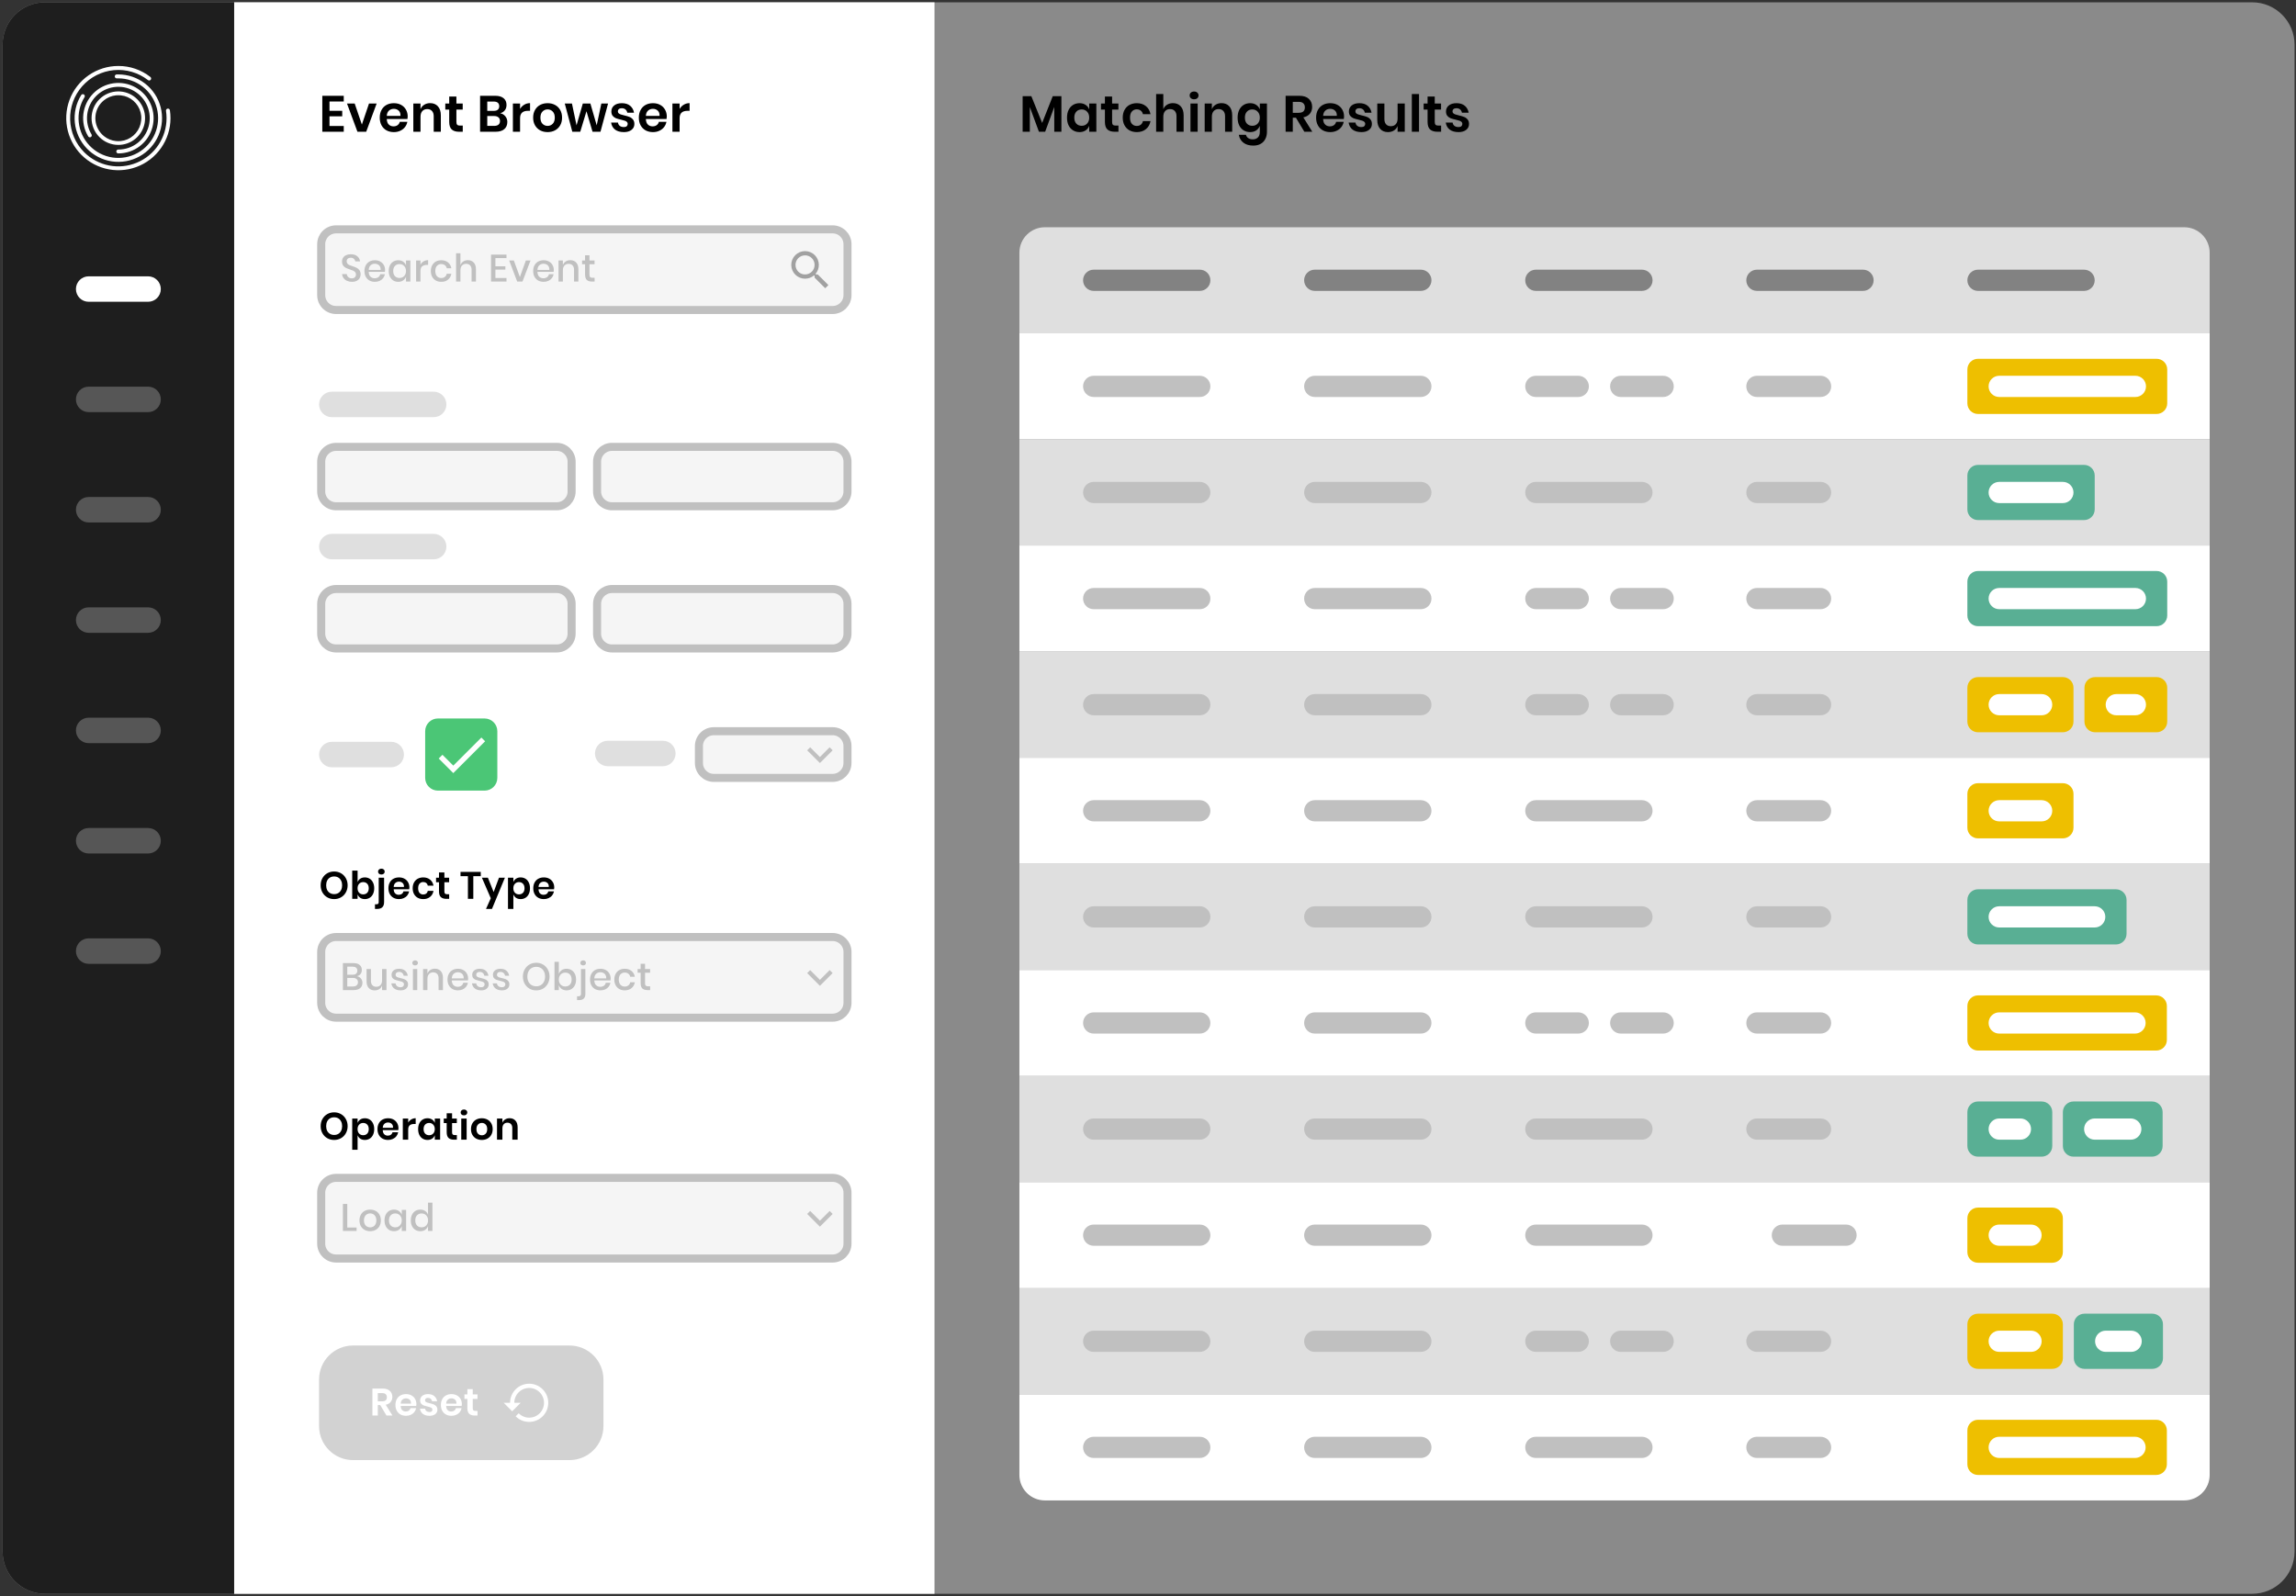 <svg width="571" height="397" viewBox="0 0 571 397" fill="none" xmlns="http://www.w3.org/2000/svg">
<rect x="0" y="0" width="571" height="397" fill="#333333" stroke="none"/>
<g clip-path="url(#clip0_4794_33932)">
<path d="M560.085 0.574H11.196C5.367 0.574 0.641 5.3 0.641 11.13V385.852C0.641 391.682 5.367 396.408 11.196 396.408H560.085C565.917 396.408 570.641 391.682 570.641 385.852V11.13C570.641 5.3 565.917 0.574 560.085 0.574Z" fill="#E2E2E2" fill-opacity="0.5"/>
<path d="M0.641 11.13C0.641 5.3 5.367 0.574 11.196 0.574H58.236V396.408H11.196C5.367 396.408 0.641 391.681 0.641 385.852V11.13Z" fill="#1E1E1E"/>
<path fill-rule="evenodd" clip-rule="evenodd" d="M42.259 27.453C42.651 30.069 42.233 32.743 41.06 35.115C39.888 37.487 38.019 39.444 35.702 40.723C33.386 42.001 30.733 42.54 28.102 42.268C25.47 41.995 22.984 40.924 20.979 39.198C18.974 37.472 17.545 35.173 16.884 32.611C16.223 30.049 16.361 27.346 17.281 24.866C18.201 22.385 19.858 20.245 22.029 18.733C24.2 17.221 26.782 16.41 29.428 16.408C32.319 16.397 35.128 17.363 37.401 19.149C37.452 19.189 37.494 19.237 37.526 19.293C37.557 19.349 37.578 19.41 37.586 19.474C37.593 19.538 37.589 19.602 37.572 19.664C37.555 19.726 37.526 19.783 37.486 19.834C37.447 19.884 37.398 19.927 37.342 19.958C37.286 19.99 37.225 20.01 37.161 20.018C37.098 20.026 37.033 20.021 36.971 20.004C36.91 19.987 36.852 19.958 36.801 19.919C34.391 18.047 31.358 17.163 28.32 17.448C25.281 17.733 22.465 19.165 20.445 21.452C18.425 23.739 17.352 26.711 17.445 29.761C17.538 32.812 18.789 35.712 20.945 37.873C22.623 39.549 24.761 40.69 27.087 41.152C29.414 41.614 31.825 41.376 34.016 40.468C36.208 39.56 38.081 38.023 39.399 36.051C40.717 34.08 41.422 31.761 41.423 29.389C41.422 28.789 41.377 28.19 41.289 27.597C41.275 27.532 41.275 27.464 41.288 27.399C41.301 27.333 41.327 27.271 41.365 27.216C41.403 27.161 41.452 27.115 41.509 27.08C41.566 27.044 41.629 27.021 41.695 27.011C41.761 27.001 41.828 27.005 41.893 27.022C41.958 27.04 42.018 27.07 42.071 27.111C42.123 27.152 42.166 27.204 42.198 27.263C42.23 27.322 42.249 27.386 42.255 27.453H42.259ZM20.863 23.494C20.973 23.563 21.052 23.672 21.081 23.799C21.11 23.925 21.088 24.058 21.02 24.168C19.864 26.03 19.36 28.223 19.585 30.403C19.811 32.583 20.754 34.627 22.266 36.213C23.779 37.799 25.775 38.838 27.942 39.167C30.108 39.497 32.323 39.097 34.238 38.032C36.154 36.966 37.661 35.295 38.524 33.28C39.387 31.266 39.556 29.022 39.006 26.9C38.455 24.779 37.216 22.9 35.483 21.559C33.749 20.218 31.62 19.49 29.428 19.49C29.309 19.49 29.19 19.49 29.073 19.49C29.006 19.496 28.94 19.488 28.876 19.468C28.813 19.447 28.755 19.413 28.705 19.369C28.655 19.325 28.615 19.271 28.586 19.211C28.558 19.151 28.542 19.086 28.54 19.019C28.538 18.953 28.549 18.887 28.573 18.825C28.597 18.762 28.634 18.706 28.681 18.659C28.727 18.611 28.783 18.574 28.845 18.549C28.907 18.524 28.973 18.512 29.039 18.513C29.167 18.513 29.299 18.513 29.428 18.513C31.837 18.514 34.177 19.313 36.082 20.787C37.987 22.261 39.348 24.326 39.953 26.657C40.557 28.989 40.371 31.455 39.423 33.669C38.474 35.883 36.817 37.719 34.712 38.89C32.608 40.06 30.174 40.499 27.792 40.137C25.411 39.775 23.218 38.632 21.556 36.889C19.895 35.145 18.859 32.899 18.611 30.503C18.364 28.107 18.919 25.697 20.19 23.651C20.259 23.541 20.368 23.463 20.494 23.433C20.62 23.404 20.753 23.426 20.863 23.494ZM29.437 38.155C29.371 38.159 29.305 38.15 29.243 38.128C29.181 38.106 29.124 38.071 29.076 38.026C29.028 37.981 28.99 37.927 28.964 37.866C28.938 37.806 28.924 37.741 28.924 37.675C28.924 37.609 28.938 37.544 28.964 37.484C28.99 37.423 29.028 37.369 29.076 37.324C29.124 37.279 29.181 37.244 29.243 37.222C29.305 37.2 29.371 37.191 29.437 37.195C31.16 37.195 32.835 36.625 34.201 35.574C35.566 34.522 36.545 33.048 36.984 31.381C37.424 29.715 37.299 27.95 36.63 26.361C35.961 24.773 34.785 23.451 33.285 22.601C31.786 21.752 30.047 21.422 28.341 21.665C26.634 21.907 25.056 22.708 23.853 23.941C22.649 25.175 21.888 26.772 21.687 28.484C21.487 30.196 21.859 31.926 22.745 33.404C22.782 33.458 22.807 33.519 22.82 33.583C22.832 33.648 22.831 33.714 22.817 33.778C22.803 33.842 22.776 33.902 22.737 33.955C22.699 34.008 22.65 34.053 22.594 34.086C22.538 34.12 22.476 34.142 22.411 34.151C22.346 34.159 22.28 34.154 22.217 34.137C22.154 34.119 22.095 34.089 22.044 34.048C21.994 34.006 21.952 33.955 21.921 33.897C20.926 32.238 20.509 30.296 20.733 28.374C20.958 26.452 21.812 24.659 23.163 23.273C24.513 21.888 26.285 20.988 28.2 20.715C30.116 20.442 32.068 20.81 33.752 21.763C35.436 22.715 36.758 24.198 37.511 25.981C38.263 27.763 38.405 29.745 37.914 31.616C37.423 33.488 36.326 35.144 34.795 36.327C33.264 37.51 31.384 38.152 29.449 38.155H29.437ZM29.437 36.043H29.424C27.659 36.043 25.967 35.342 24.719 34.094C23.471 32.846 22.77 31.154 22.77 29.389C22.77 27.624 23.471 25.932 24.719 24.684C25.967 23.436 27.659 22.735 29.424 22.735H29.437C31.002 22.737 32.517 23.29 33.715 24.298C34.913 25.306 35.717 26.705 35.986 28.247C35.987 28.258 35.987 28.27 35.986 28.281C36.108 29.015 36.108 29.764 35.986 30.497C35.987 30.509 35.987 30.521 35.986 30.533C35.718 32.077 34.913 33.477 33.713 34.485C32.513 35.493 30.995 36.045 29.428 36.043H29.437ZM35.149 29.389C35.15 29.186 35.139 28.983 35.116 28.78C34.993 27.633 34.525 26.549 33.774 25.672C33.024 24.795 32.026 24.166 30.911 23.866H30.867C30.597 23.797 30.322 23.747 30.045 23.716C29.846 23.695 29.647 23.685 29.447 23.685C29.238 23.684 29.028 23.695 28.82 23.716C28.277 23.775 27.744 23.91 27.239 24.117C26.736 24.328 26.265 24.61 25.842 24.954C25.684 25.08 25.534 25.215 25.39 25.357C24.465 26.279 23.886 27.492 23.749 28.791C23.728 29 23.718 29.209 23.715 29.399C23.713 29.59 23.728 29.803 23.749 30.008C23.891 31.305 24.47 32.516 25.39 33.441C25.534 33.584 25.685 33.72 25.842 33.847C26.694 34.538 27.729 34.967 28.82 35.081C29.028 35.103 29.238 35.114 29.447 35.114C29.646 35.114 29.844 35.102 30.045 35.081C30.322 35.052 30.597 35.002 30.867 34.932L30.911 34.922C32.026 34.621 33.023 33.99 33.772 33.111C34.52 32.233 34.986 31.148 35.105 30C35.128 29.797 35.139 29.594 35.139 29.391L35.149 29.389Z" fill="white"/>
<path d="M36.827 68.726H22.049C20.301 68.726 18.883 70.143 18.883 71.892C18.883 73.641 20.301 75.059 22.049 75.059H36.827C38.576 75.059 39.994 73.641 39.994 71.892C39.994 70.143 38.576 68.726 36.827 68.726Z" fill="white"/>
<path d="M36.827 96.17H22.049C20.301 96.17 18.883 97.588 18.883 99.337C18.883 101.086 20.301 102.503 22.049 102.503H36.827C38.576 102.503 39.994 101.086 39.994 99.337C39.994 97.588 38.576 96.17 36.827 96.17Z" fill="white" fill-opacity="0.25"/>
<path d="M36.827 123.615H22.049C20.301 123.615 18.883 125.032 18.883 126.781C18.883 128.53 20.301 129.948 22.049 129.948H36.827C38.576 129.948 39.994 128.53 39.994 126.781C39.994 125.032 38.576 123.615 36.827 123.615Z" fill="white" fill-opacity="0.25"/>
<path d="M36.827 151.059H22.049C20.301 151.059 18.883 152.477 18.883 154.226C18.883 155.975 20.301 157.392 22.049 157.392H36.827C38.576 157.392 39.994 155.975 39.994 154.226C39.994 152.477 38.576 151.059 36.827 151.059Z" fill="white" fill-opacity="0.25"/>
<path d="M36.827 178.503H22.049C20.301 178.503 18.883 179.921 18.883 181.67C18.883 183.419 20.301 184.837 22.049 184.837H36.827C38.576 184.837 39.994 183.419 39.994 181.67C39.994 179.921 38.576 178.503 36.827 178.503Z" fill="white" fill-opacity="0.25"/>
<path d="M36.827 205.948H22.049C20.301 205.948 18.883 207.365 18.883 209.115C18.883 210.864 20.301 212.281 22.049 212.281H36.827C38.576 212.281 39.994 210.864 39.994 209.115C39.994 207.365 38.576 205.948 36.827 205.948Z" fill="white" fill-opacity="0.25"/>
<path d="M36.827 233.392H22.049C20.301 233.392 18.883 234.81 18.883 236.559C18.883 238.308 20.301 239.726 22.049 239.726H36.827C38.576 239.726 39.994 238.308 39.994 236.559C39.994 234.81 38.576 233.392 36.827 233.392Z" fill="white" fill-opacity="0.25"/>
<path d="M58.238 0.574H232.405V396.408H58.238V0.574Z" fill="white"/>
<path d="M81.942 25.245V27.563H85.109V28.931H81.942V31.338H85.489V32.769H80.156V23.826H85.489V25.245H81.942ZM89.996 30.983L91.769 25.752H93.669L91.073 32.769H88.894L86.297 25.752H88.21L89.996 30.983ZM101.393 28.994C101.393 29.172 101.372 29.374 101.33 29.602H96.188C96.213 30.227 96.382 30.687 96.694 30.983C97.007 31.279 97.395 31.426 97.859 31.426C98.273 31.426 98.615 31.325 98.885 31.122C99.164 30.92 99.341 30.645 99.418 30.299H101.305C101.212 30.789 101.013 31.228 100.709 31.616C100.405 32.005 100.013 32.309 99.531 32.528C99.059 32.748 98.531 32.858 97.948 32.858C97.264 32.858 96.656 32.714 96.124 32.427C95.592 32.131 95.178 31.713 94.883 31.173C94.587 30.633 94.439 29.995 94.439 29.26C94.439 28.526 94.587 27.888 94.883 27.348C95.178 26.799 95.592 26.381 96.124 26.094C96.656 25.806 97.264 25.663 97.948 25.663C98.641 25.663 99.244 25.806 99.76 26.094C100.283 26.381 100.684 26.778 100.963 27.284C101.25 27.782 101.393 28.352 101.393 28.994ZM99.595 28.817C99.62 28.243 99.468 27.808 99.139 27.512C98.818 27.217 98.421 27.069 97.948 27.069C97.467 27.069 97.061 27.217 96.732 27.512C96.403 27.808 96.221 28.243 96.188 28.817H99.595ZM106.973 25.65C107.784 25.65 108.43 25.916 108.911 26.448C109.393 26.98 109.633 27.728 109.633 28.69V32.769H107.86V28.893C107.86 28.336 107.716 27.905 107.429 27.601C107.142 27.288 106.749 27.132 106.251 27.132C105.744 27.132 105.339 27.297 105.035 27.626C104.731 27.956 104.579 28.428 104.579 29.045V32.769H102.793V25.752H104.579V27.158C104.765 26.685 105.069 26.317 105.491 26.056C105.922 25.785 106.416 25.65 106.973 25.65ZM115.086 31.236V32.769H114.149C113.363 32.769 112.76 32.579 112.338 32.199C111.924 31.819 111.717 31.186 111.717 30.299V27.259H110.742V25.752H111.717V24.016H113.503V25.752H115.073V27.259H113.503V30.324C113.503 30.662 113.57 30.898 113.706 31.034C113.841 31.169 114.069 31.236 114.389 31.236H115.086ZM124.384 28.158C124.924 28.268 125.355 28.526 125.676 28.931C126.005 29.328 126.17 29.797 126.17 30.337C126.17 31.088 125.917 31.684 125.41 32.123C124.912 32.554 124.186 32.769 123.231 32.769H119.393V23.826H123.155C124.059 23.826 124.751 24.025 125.233 24.422C125.722 24.819 125.967 25.376 125.967 26.094C125.967 26.651 125.82 27.107 125.524 27.462C125.237 27.816 124.857 28.049 124.384 28.158ZM121.179 27.576H122.788C123.236 27.576 123.573 27.479 123.801 27.284C124.038 27.082 124.156 26.794 124.156 26.423C124.156 26.051 124.042 25.764 123.814 25.562C123.586 25.359 123.236 25.258 122.763 25.258H121.179V27.576ZM122.877 31.312C123.35 31.312 123.713 31.211 123.966 31.008C124.219 30.797 124.346 30.493 124.346 30.096C124.346 29.699 124.215 29.395 123.953 29.184C123.7 28.965 123.337 28.855 122.864 28.855H121.179V31.312H122.877ZM129.339 27.094C129.601 26.647 129.947 26.296 130.378 26.043C130.809 25.781 131.29 25.65 131.822 25.65V27.563H131.303C129.994 27.563 129.339 28.171 129.339 29.387V32.769H127.553V25.752H129.339V27.094ZM136.185 25.663C136.869 25.663 137.481 25.806 138.022 26.094C138.571 26.381 139.001 26.799 139.314 27.348C139.626 27.888 139.782 28.526 139.782 29.26C139.782 29.995 139.626 30.633 139.314 31.173C139.001 31.713 138.571 32.131 138.022 32.427C137.481 32.714 136.869 32.858 136.185 32.858C135.501 32.858 134.885 32.714 134.336 32.427C133.795 32.131 133.369 31.713 133.056 31.173C132.744 30.633 132.588 29.995 132.588 29.26C132.588 28.526 132.744 27.888 133.056 27.348C133.369 26.799 133.795 26.381 134.336 26.094C134.885 25.806 135.501 25.663 136.185 25.663ZM136.185 27.208C135.687 27.208 135.265 27.386 134.918 27.74C134.572 28.087 134.399 28.593 134.399 29.26C134.399 29.927 134.572 30.438 134.918 30.793C135.265 31.139 135.687 31.312 136.185 31.312C136.683 31.312 137.106 31.139 137.452 30.793C137.798 30.438 137.971 29.927 137.971 29.26C137.971 28.593 137.798 28.087 137.452 27.74C137.106 27.386 136.683 27.208 136.185 27.208ZM151.222 25.752L149.334 32.769H147.358L145.851 27.664L144.306 32.769H142.33L140.455 25.752H142.241L143.381 31.173L144.939 25.752H146.826L148.397 31.173L149.55 25.752H151.222ZM154.663 25.663C155.516 25.663 156.2 25.878 156.715 26.309C157.23 26.74 157.551 27.314 157.677 28.032H156.005C155.938 27.694 155.786 27.424 155.549 27.221C155.313 27.018 155.005 26.917 154.625 26.917C154.321 26.917 154.084 26.989 153.915 27.132C153.746 27.276 153.662 27.47 153.662 27.715C153.662 27.909 153.73 28.065 153.865 28.184C154 28.302 154.169 28.395 154.371 28.462C154.574 28.53 154.865 28.61 155.245 28.703C155.777 28.821 156.208 28.948 156.537 29.083C156.875 29.21 157.162 29.416 157.399 29.704C157.644 29.982 157.766 30.362 157.766 30.844C157.766 31.443 157.53 31.929 157.057 32.3C156.592 32.672 155.963 32.858 155.169 32.858C154.257 32.858 153.527 32.655 152.978 32.25C152.429 31.836 152.096 31.249 151.977 30.489H153.687C153.73 30.835 153.882 31.11 154.143 31.312C154.405 31.506 154.747 31.604 155.169 31.604C155.473 31.604 155.706 31.532 155.866 31.388C156.026 31.236 156.107 31.042 156.107 30.806C156.107 30.603 156.035 30.438 155.891 30.312C155.756 30.185 155.583 30.088 155.372 30.02C155.169 29.953 154.878 29.872 154.498 29.78C153.974 29.661 153.548 29.543 153.219 29.425C152.898 29.298 152.619 29.1 152.383 28.83C152.155 28.559 152.041 28.188 152.041 27.715C152.041 27.107 152.273 26.613 152.737 26.233C153.202 25.853 153.844 25.663 154.663 25.663ZM165.828 28.994C165.828 29.172 165.807 29.374 165.764 29.602H160.622C160.647 30.227 160.816 30.687 161.128 30.983C161.441 31.279 161.829 31.426 162.294 31.426C162.708 31.426 163.05 31.325 163.32 31.122C163.598 30.92 163.776 30.645 163.852 30.299H165.739C165.646 30.789 165.448 31.228 165.144 31.616C164.84 32.005 164.447 32.309 163.966 32.528C163.493 32.748 162.965 32.858 162.382 32.858C161.698 32.858 161.09 32.714 160.558 32.427C160.026 32.131 159.613 31.713 159.317 31.173C159.022 30.633 158.874 29.995 158.874 29.26C158.874 28.526 159.022 27.888 159.317 27.348C159.613 26.799 160.026 26.381 160.558 26.094C161.09 25.806 161.698 25.663 162.382 25.663C163.075 25.663 163.679 25.806 164.194 26.094C164.717 26.381 165.118 26.778 165.397 27.284C165.684 27.782 165.828 28.352 165.828 28.994ZM164.029 28.817C164.054 28.243 163.902 27.808 163.573 27.512C163.252 27.217 162.855 27.069 162.382 27.069C161.901 27.069 161.496 27.217 161.166 27.512C160.837 27.808 160.656 28.243 160.622 28.817H164.029ZM169.013 27.094C169.275 26.647 169.621 26.296 170.052 26.043C170.483 25.781 170.964 25.65 171.496 25.65V27.563H170.977C169.668 27.563 169.013 28.171 169.013 29.387V32.769H167.227V25.752H169.013V27.094Z" fill="black"/>
<path d="M207.074 56.519H83.574C81.242 56.519 79.352 58.409 79.352 60.741V73.408C79.352 75.739 81.242 77.63 83.574 77.63H207.074C209.406 77.63 211.296 75.739 211.296 73.408V60.741C211.296 58.409 209.406 56.519 207.074 56.519Z" fill="#F5F5F5"/>
<path d="M200.212 62.456C201.122 62.456 201.995 62.817 202.638 63.461C203.281 64.104 203.642 64.977 203.642 65.887C203.642 66.737 203.331 67.518 202.819 68.119L202.962 68.262H203.378L206.017 70.901L205.226 71.692L202.587 69.053V68.636L202.444 68.494C201.843 69.006 201.062 69.317 200.212 69.317C199.302 69.317 198.429 68.956 197.786 68.312C197.143 67.669 196.781 66.797 196.781 65.887C196.781 64.977 197.143 64.104 197.786 63.461C198.429 62.817 199.302 62.456 200.212 62.456ZM200.212 63.512C198.892 63.512 197.837 64.567 197.837 65.887C197.837 67.206 198.892 68.262 200.212 68.262C201.531 68.262 202.587 67.206 202.587 65.887C202.587 64.567 201.531 63.512 200.212 63.512Z" fill="#A1A1A1"/>
<path d="M207.073 57.046H83.573C81.533 57.046 79.879 58.7 79.879 60.741V73.408C79.879 75.448 81.533 77.102 83.573 77.102H207.073C209.114 77.102 210.768 75.448 210.768 73.408V60.741C210.768 58.7 209.114 57.046 207.073 57.046Z" stroke="#C0C0C0" stroke-width="2"/>
<path d="M89.685 68.244C89.685 68.574 89.606 68.881 89.448 69.166C89.289 69.445 89.049 69.669 88.726 69.84C88.403 70.011 88.007 70.097 87.538 70.097C87.082 70.097 86.674 70.018 86.313 69.859C85.952 69.695 85.663 69.467 85.448 69.175C85.233 68.884 85.109 68.548 85.078 68.168H86.237C86.268 68.46 86.392 68.71 86.607 68.919C86.829 69.128 87.123 69.232 87.491 69.232C87.82 69.232 88.073 69.144 88.251 68.966C88.434 68.789 88.526 68.561 88.526 68.282C88.526 68.042 88.46 67.845 88.327 67.693C88.194 67.535 88.029 67.412 87.833 67.323C87.636 67.234 87.367 67.133 87.025 67.019C86.607 66.886 86.265 66.753 85.999 66.62C85.739 66.487 85.518 66.294 85.334 66.04C85.15 65.787 85.059 65.454 85.059 65.043C85.059 64.682 85.147 64.365 85.325 64.093C85.502 63.821 85.755 63.611 86.085 63.466C86.414 63.314 86.794 63.238 87.225 63.238C87.909 63.238 88.45 63.403 88.849 63.732C89.254 64.061 89.486 64.492 89.543 65.024H88.374C88.33 64.77 88.209 64.555 88.013 64.378C87.823 64.194 87.56 64.102 87.225 64.102C86.921 64.102 86.677 64.181 86.493 64.34C86.309 64.492 86.218 64.713 86.218 65.005C86.218 65.233 86.281 65.423 86.408 65.575C86.534 65.721 86.693 65.838 86.883 65.926C87.079 66.009 87.345 66.107 87.681 66.221C88.105 66.354 88.45 66.49 88.716 66.629C88.988 66.762 89.216 66.959 89.4 67.218C89.59 67.478 89.685 67.82 89.685 68.244ZM95.766 67.161C95.766 67.339 95.753 67.494 95.728 67.627H91.7C91.719 68.165 91.868 68.564 92.146 68.824C92.425 69.084 92.77 69.213 93.182 69.213C93.543 69.213 93.847 69.121 94.094 68.938C94.347 68.754 94.502 68.51 94.559 68.206H95.718C95.648 68.574 95.503 68.9 95.281 69.185C95.059 69.47 94.771 69.695 94.417 69.859C94.062 70.018 93.666 70.097 93.229 70.097C92.722 70.097 92.273 69.989 91.88 69.774C91.494 69.558 91.19 69.248 90.968 68.843C90.746 68.438 90.636 67.959 90.636 67.408C90.636 66.864 90.746 66.389 90.968 65.983C91.19 65.578 91.494 65.268 91.88 65.052C92.273 64.837 92.722 64.729 93.229 64.729C93.742 64.729 94.189 64.837 94.569 65.052C94.955 65.261 95.249 65.553 95.452 65.926C95.661 66.294 95.766 66.705 95.766 67.161ZM94.673 67.133C94.686 66.791 94.626 66.506 94.493 66.278C94.366 66.043 94.189 65.873 93.961 65.765C93.739 65.651 93.495 65.594 93.229 65.594C92.805 65.594 92.45 65.724 92.165 65.983C91.88 66.243 91.725 66.626 91.7 67.133H94.673ZM99.043 64.729C99.518 64.729 99.923 64.847 100.259 65.081C100.594 65.315 100.832 65.626 100.971 66.012V64.796H102.054V70.03H100.971V68.814C100.832 69.201 100.594 69.511 100.259 69.745C99.923 69.98 99.518 70.097 99.043 70.097C98.587 70.097 98.178 69.989 97.817 69.774C97.462 69.558 97.184 69.248 96.981 68.843C96.778 68.438 96.677 67.959 96.677 67.408C96.677 66.864 96.778 66.389 96.981 65.983C97.184 65.578 97.462 65.268 97.817 65.052C98.178 64.837 98.587 64.729 99.043 64.729ZM99.375 65.679C98.894 65.679 98.507 65.835 98.216 66.145C97.931 66.449 97.789 66.87 97.789 67.408C97.789 67.947 97.931 68.371 98.216 68.681C98.507 68.985 98.894 69.137 99.375 69.137C99.679 69.137 99.951 69.068 100.192 68.928C100.433 68.783 100.623 68.58 100.762 68.32C100.901 68.061 100.971 67.757 100.971 67.408C100.971 67.066 100.901 66.766 100.762 66.506C100.623 66.24 100.433 66.037 100.192 65.898C99.951 65.752 99.679 65.679 99.375 65.679ZM104.568 65.822C104.746 65.48 104.999 65.211 105.328 65.014C105.658 64.812 106.038 64.71 106.468 64.71V65.888H106.145C105.67 65.888 105.287 66.005 104.996 66.24C104.711 66.468 104.568 66.848 104.568 67.38V70.03H103.485V64.796H104.568V65.822ZM109.74 64.729C110.417 64.729 110.978 64.91 111.421 65.271C111.864 65.626 112.14 66.11 112.248 66.724H111.098C111.035 66.395 110.88 66.138 110.633 65.955C110.392 65.765 110.088 65.67 109.721 65.67C109.303 65.67 108.954 65.819 108.676 66.116C108.397 66.408 108.258 66.838 108.258 67.408C108.258 67.978 108.397 68.412 108.676 68.71C108.954 69.007 109.303 69.156 109.721 69.156C110.088 69.156 110.392 69.061 110.633 68.871C110.88 68.681 111.035 68.422 111.098 68.092H112.248C112.14 68.707 111.864 69.194 111.421 69.555C110.978 69.916 110.417 70.097 109.74 70.097C109.233 70.097 108.783 69.989 108.391 69.774C108.004 69.558 107.7 69.248 107.479 68.843C107.257 68.438 107.146 67.959 107.146 67.408C107.146 66.864 107.257 66.389 107.479 65.983C107.7 65.578 108.004 65.268 108.391 65.052C108.783 64.837 109.233 64.729 109.74 64.729ZM116.352 64.71C116.96 64.71 117.447 64.907 117.815 65.299C118.182 65.692 118.366 66.252 118.366 66.981V70.03H117.283V67.095C117.283 66.626 117.162 66.265 116.922 66.012C116.681 65.752 116.352 65.622 115.934 65.622C115.503 65.622 115.158 65.762 114.898 66.04C114.638 66.313 114.509 66.715 114.509 67.247V70.03H113.426V63H114.509V65.945C114.648 65.553 114.882 65.249 115.212 65.033C115.541 64.818 115.921 64.71 116.352 64.71ZM123.206 64.197V66.23H125.676V67.066H123.206V69.147H125.961V70.03H122.123V63.323H125.961V64.197H123.206ZM129.291 68.909L130.773 64.796H131.932L129.937 70.03H128.626L126.631 64.796H127.79L129.291 68.909ZM137.725 67.161C137.725 67.339 137.712 67.494 137.687 67.627H133.659C133.678 68.165 133.827 68.564 134.106 68.824C134.384 69.084 134.729 69.213 135.141 69.213C135.502 69.213 135.806 69.121 136.053 68.938C136.306 68.754 136.462 68.51 136.519 68.206H137.678C137.608 68.574 137.462 68.9 137.241 69.185C137.019 69.47 136.731 69.695 136.376 69.859C136.021 70.018 135.626 70.097 135.189 70.097C134.682 70.097 134.232 69.989 133.84 69.774C133.453 69.558 133.149 69.248 132.928 68.843C132.706 68.438 132.595 67.959 132.595 67.408C132.595 66.864 132.706 66.389 132.928 65.983C133.149 65.578 133.453 65.268 133.84 65.052C134.232 64.837 134.682 64.729 135.189 64.729C135.702 64.729 136.148 64.837 136.528 65.052C136.914 65.261 137.209 65.553 137.412 65.926C137.621 66.294 137.725 66.705 137.725 67.161ZM136.633 67.133C136.645 66.791 136.585 66.506 136.452 66.278C136.325 66.043 136.148 65.873 135.92 65.765C135.698 65.651 135.455 65.594 135.189 65.594C134.764 65.594 134.41 65.724 134.125 65.983C133.84 66.243 133.684 66.626 133.659 67.133H136.633ZM141.828 64.71C142.436 64.71 142.924 64.907 143.291 65.299C143.659 65.692 143.842 66.252 143.842 66.981V70.03H142.759V67.095C142.759 66.626 142.639 66.265 142.398 66.012C142.158 65.752 141.828 65.622 141.41 65.622C140.98 65.622 140.635 65.762 140.375 66.04C140.115 66.313 139.985 66.715 139.985 67.247V70.03H138.902V64.796H139.985V65.945C140.125 65.553 140.359 65.249 140.688 65.033C141.018 64.818 141.398 64.71 141.828 64.71ZM147.873 69.09V70.03H147.208C146.65 70.03 146.226 69.897 145.935 69.631C145.65 69.359 145.507 68.909 145.507 68.282V65.717H144.757V64.796H145.507V63.494H146.6V64.796H147.863V65.717H146.6V68.301C146.6 68.599 146.653 68.805 146.761 68.919C146.875 69.033 147.071 69.09 147.35 69.09H147.873Z" fill="#C0C0C0"/>
<path d="M107.852 97.421H82.518C80.769 97.421 79.352 98.839 79.352 100.588C79.352 102.337 80.769 103.755 82.518 103.755H107.852C109.601 103.755 111.018 102.337 111.018 100.588C111.018 98.839 109.601 97.421 107.852 97.421Z" fill="#DFDFDF"/>
<path d="M138.462 111.144H83.573C81.533 111.144 79.879 112.798 79.879 114.838V122.227C79.879 124.267 81.533 125.921 83.573 125.921H138.462C140.503 125.921 142.157 124.267 142.157 122.227V114.838C142.157 112.798 140.503 111.144 138.462 111.144Z" fill="#F5F5F5"/>
<path d="M138.462 111.144H83.573C81.533 111.144 79.879 112.798 79.879 114.838V122.227C79.879 124.267 81.533 125.921 83.573 125.921H138.462C140.503 125.921 142.157 124.267 142.157 122.227V114.838C142.157 112.798 140.503 111.144 138.462 111.144Z" stroke="#C0C0C0" stroke-width="2"/>
<path d="M207.072 111.144H152.183C150.142 111.144 148.488 112.798 148.488 114.838V122.227C148.488 124.267 150.142 125.921 152.183 125.921H207.072C209.112 125.921 210.766 124.267 210.766 122.227V114.838C210.766 112.798 209.112 111.144 207.072 111.144Z" fill="#F5F5F5"/>
<path d="M207.072 111.144H152.183C150.142 111.144 148.488 112.798 148.488 114.838V122.227C148.488 124.267 150.142 125.921 152.183 125.921H207.072C209.112 125.921 210.766 124.267 210.766 122.227V114.838C210.766 112.798 209.112 111.144 207.072 111.144Z" stroke="#C0C0C0" stroke-width="2"/>
<path d="M107.852 132.783H82.518C80.769 132.783 79.352 134.2 79.352 135.949C79.352 137.698 80.769 139.116 82.518 139.116H107.852C109.601 139.116 111.018 137.698 111.018 135.949C111.018 134.2 109.601 132.783 107.852 132.783Z" fill="#DFDFDF"/>
<path d="M138.462 146.505H83.573C81.533 146.505 79.879 148.159 79.879 150.199V157.588C79.879 159.628 81.533 161.283 83.573 161.283H138.462C140.503 161.283 142.157 159.628 142.157 157.588V150.199C142.157 148.159 140.503 146.505 138.462 146.505Z" fill="#F5F5F5"/>
<path d="M138.462 146.505H83.573C81.533 146.505 79.879 148.159 79.879 150.199V157.588C79.879 159.628 81.533 161.283 83.573 161.283H138.462C140.503 161.283 142.157 159.628 142.157 157.588V150.199C142.157 148.159 140.503 146.505 138.462 146.505Z" stroke="#C0C0C0" stroke-width="2"/>
<path d="M207.072 146.505H152.183C150.142 146.505 148.488 148.159 148.488 150.199V157.588C148.488 159.628 150.142 161.283 152.183 161.283H207.072C209.112 161.283 210.766 159.628 210.766 157.588V150.199C210.766 148.159 209.112 146.505 207.072 146.505Z" fill="#F5F5F5"/>
<path d="M207.072 146.505H152.183C150.142 146.505 148.488 148.159 148.488 150.199V157.588C148.488 159.628 150.142 161.283 152.183 161.283H207.072C209.112 161.283 210.766 159.628 210.766 157.588V150.199C210.766 148.159 209.112 146.505 207.072 146.505Z" stroke="#C0C0C0" stroke-width="2"/>
<path d="M97.296 184.505H82.518C80.769 184.505 79.352 185.922 79.352 187.671C79.352 189.42 80.769 190.838 82.518 190.838H97.296C99.045 190.838 100.463 189.42 100.463 187.671C100.463 185.922 99.045 184.505 97.296 184.505Z" fill="#DFDFDF"/>
<path d="M120.516 178.699H108.905C107.156 178.699 105.738 180.117 105.738 181.866V193.477C105.738 195.226 107.156 196.644 108.905 196.644H120.516C122.265 196.644 123.683 195.226 123.683 193.477V181.866C123.683 180.117 122.265 178.699 120.516 178.699Z" fill="#4BC676"/>
<path d="M120.647 184.372L112.73 192.289L109.102 188.66L110.032 187.73L112.73 190.422L119.717 183.442L120.647 184.372Z" fill="white"/>
<path d="M164.85 184.241H151.128C149.379 184.241 147.961 185.659 147.961 187.408C147.961 189.157 149.379 190.574 151.128 190.574H164.85C166.599 190.574 168.016 189.157 168.016 187.408C168.016 185.659 166.599 184.241 164.85 184.241Z" fill="#DFDFDF"/>
<path d="M207.071 181.338H177.515C175.183 181.338 173.293 183.229 173.293 185.56V189.783C173.293 192.114 175.183 194.005 177.515 194.005H207.071C209.402 194.005 211.293 192.114 211.293 189.783V185.56C211.293 183.229 209.402 181.338 207.071 181.338Z" fill="#F5F5F5"/>
<path d="M201.482 185.866L203.905 188.289L206.327 185.866L207.072 186.616L203.905 189.783L200.738 186.616L201.482 185.866Z" fill="#C0C0C0"/>
<path d="M207.07 181.866H177.515C175.474 181.866 173.82 183.52 173.82 185.56V189.783C173.82 191.823 175.474 193.477 177.515 193.477H207.07C209.111 193.477 210.765 191.823 210.765 189.783V185.56C210.765 183.52 209.111 181.866 207.07 181.866Z" stroke="#C0C0C0" stroke-width="2"/>
<path d="M83.1 216.759C83.727 216.759 84.293 216.905 84.8 217.196C85.313 217.487 85.715 217.896 86.007 218.421C86.304 218.941 86.453 219.53 86.453 220.188C86.453 220.847 86.304 221.439 86.007 221.965C85.715 222.491 85.313 222.899 84.8 223.19C84.293 223.482 83.727 223.627 83.1 223.627C82.473 223.627 81.903 223.482 81.39 223.19C80.883 222.899 80.481 222.491 80.183 221.965C79.892 221.439 79.746 220.847 79.746 220.188C79.746 219.53 79.892 218.941 80.183 218.421C80.481 217.896 80.883 217.487 81.39 217.196C81.903 216.905 82.473 216.759 83.1 216.759ZM83.1 217.994C82.707 217.994 82.362 218.083 82.064 218.26C81.766 218.437 81.532 218.694 81.361 219.029C81.196 219.359 81.114 219.745 81.114 220.188C81.114 220.632 81.196 221.021 81.361 221.357C81.532 221.686 81.766 221.94 82.064 222.117C82.362 222.294 82.707 222.383 83.1 222.383C83.492 222.383 83.837 222.294 84.135 222.117C84.433 221.94 84.664 221.686 84.829 221.357C85 221.021 85.085 220.632 85.085 220.188C85.085 219.745 85 219.359 84.829 219.029C84.664 218.694 84.433 218.437 84.135 218.26C83.837 218.083 83.492 217.994 83.1 217.994ZM90.737 218.231C91.18 218.231 91.579 218.339 91.934 218.554C92.289 218.77 92.564 219.083 92.761 219.495C92.963 219.9 93.065 220.378 93.065 220.929C93.065 221.48 92.963 221.962 92.761 222.373C92.564 222.779 92.289 223.089 91.934 223.304C91.579 223.52 91.18 223.627 90.737 223.627C90.294 223.627 89.914 223.523 89.597 223.314C89.287 223.099 89.065 222.814 88.932 222.459V223.561H87.593V216.531H88.932V219.39C89.065 219.036 89.287 218.754 89.597 218.545C89.914 218.336 90.294 218.231 90.737 218.231ZM90.319 219.4C89.914 219.4 89.578 219.539 89.312 219.818C89.052 220.09 88.923 220.461 88.923 220.929C88.923 221.392 89.052 221.762 89.312 222.041C89.578 222.313 89.914 222.449 90.319 222.449C90.737 222.449 91.073 222.316 91.326 222.05C91.579 221.778 91.706 221.404 91.706 220.929C91.706 220.454 91.579 220.081 91.326 219.808C91.073 219.536 90.737 219.4 90.319 219.4ZM94.847 217.509C94.6 217.509 94.401 217.443 94.249 217.31C94.097 217.171 94.021 216.996 94.021 216.787C94.021 216.572 94.097 216.398 94.249 216.265C94.401 216.126 94.6 216.056 94.847 216.056C95.094 216.056 95.294 216.126 95.446 216.265C95.598 216.404 95.674 216.578 95.674 216.787C95.674 216.996 95.598 217.171 95.446 217.31C95.294 217.443 95.094 217.509 94.847 217.509ZM93.251 224.91H93.631C93.828 224.91 93.967 224.869 94.049 224.786C94.138 224.704 94.182 224.562 94.182 224.359V218.298H95.522V224.359C95.522 225.499 94.949 226.069 93.802 226.069H93.251V224.91ZM101.814 220.73C101.814 220.863 101.798 221.015 101.767 221.186H97.91C97.929 221.655 98.055 222 98.29 222.221C98.524 222.443 98.815 222.554 99.164 222.554C99.474 222.554 99.73 222.478 99.933 222.326C100.142 222.174 100.275 221.968 100.332 221.708H101.748C101.678 222.076 101.529 222.405 101.301 222.696C101.073 222.988 100.779 223.216 100.418 223.38C100.063 223.545 99.667 223.627 99.23 223.627C98.717 223.627 98.261 223.52 97.862 223.304C97.463 223.083 97.153 222.769 96.931 222.364C96.709 221.959 96.599 221.48 96.599 220.929C96.599 220.378 96.709 219.9 96.931 219.495C97.153 219.083 97.463 218.77 97.862 218.554C98.261 218.339 98.717 218.231 99.23 218.231C99.749 218.231 100.202 218.339 100.589 218.554C100.981 218.77 101.282 219.067 101.491 219.447C101.706 219.821 101.814 220.249 101.814 220.73ZM100.465 220.597C100.484 220.166 100.37 219.84 100.123 219.618C99.882 219.397 99.585 219.286 99.23 219.286C98.869 219.286 98.565 219.397 98.318 219.618C98.071 219.84 97.935 220.166 97.91 220.597H100.465ZM105.263 218.231C105.94 218.231 106.504 218.415 106.954 218.782C107.41 219.15 107.695 219.65 107.809 220.283H106.393C106.336 220.005 106.206 219.786 106.004 219.628C105.801 219.463 105.544 219.381 105.234 219.381C104.879 219.381 104.582 219.514 104.341 219.78C104.107 220.04 103.99 220.423 103.99 220.929C103.99 221.436 104.107 221.822 104.341 222.088C104.582 222.348 104.879 222.478 105.234 222.478C105.544 222.478 105.801 222.399 106.004 222.24C106.206 222.076 106.336 221.854 106.393 221.575H107.809C107.695 222.209 107.41 222.709 106.954 223.076C106.504 223.444 105.94 223.627 105.263 223.627C104.75 223.627 104.294 223.52 103.895 223.304C103.496 223.083 103.185 222.769 102.964 222.364C102.742 221.959 102.631 221.48 102.631 220.929C102.631 220.378 102.742 219.9 102.964 219.495C103.185 219.083 103.496 218.77 103.895 218.554C104.294 218.339 104.75 218.231 105.263 218.231ZM111.705 222.411V223.561H111.002C110.413 223.561 109.96 223.418 109.643 223.133C109.333 222.848 109.178 222.373 109.178 221.708V219.428H108.446V218.298H109.178V216.996H110.517V218.298H111.695V219.428H110.517V221.727C110.517 221.981 110.568 222.158 110.669 222.259C110.77 222.361 110.941 222.411 111.182 222.411H111.705ZM119.561 216.854V217.918H117.709V223.561H116.369V217.918H114.526V216.854H119.561ZM121.333 218.298L122.767 221.87L124.097 218.298H125.57L122.349 226.069H120.867L122.055 223.409L119.841 218.298H121.333ZM129.477 218.231C129.92 218.231 130.319 218.339 130.674 218.554C131.029 218.77 131.304 219.083 131.501 219.495C131.703 219.9 131.805 220.378 131.805 220.929C131.805 221.48 131.703 221.962 131.501 222.373C131.304 222.779 131.029 223.089 130.674 223.304C130.319 223.52 129.92 223.627 129.477 223.627C129.034 223.627 128.654 223.523 128.337 223.314C128.027 223.099 127.805 222.814 127.672 222.459V226.069H126.333V218.298H127.672V219.39C127.805 219.036 128.027 218.754 128.337 218.545C128.654 218.336 129.034 218.231 129.477 218.231ZM129.059 219.4C128.654 219.4 128.318 219.539 128.052 219.818C127.792 220.09 127.663 220.461 127.663 220.929C127.663 221.392 127.792 221.762 128.052 222.041C128.318 222.313 128.654 222.449 129.059 222.449C129.477 222.449 129.813 222.316 130.066 222.05C130.319 221.778 130.446 221.404 130.446 220.929C130.446 220.454 130.319 220.081 130.066 219.808C129.813 219.536 129.477 219.4 129.059 219.4ZM137.834 220.73C137.834 220.863 137.819 221.015 137.787 221.186H133.93C133.949 221.655 134.076 222 134.31 222.221C134.544 222.443 134.836 222.554 135.184 222.554C135.494 222.554 135.751 222.478 135.953 222.326C136.162 222.174 136.295 221.968 136.352 221.708H137.768C137.698 222.076 137.549 222.405 137.321 222.696C137.093 222.988 136.799 223.216 136.438 223.38C136.083 223.545 135.687 223.627 135.25 223.627C134.737 223.627 134.281 223.52 133.882 223.304C133.483 223.083 133.173 222.769 132.951 222.364C132.73 221.959 132.619 221.48 132.619 220.929C132.619 220.378 132.73 219.9 132.951 219.495C133.173 219.083 133.483 218.77 133.882 218.554C134.281 218.339 134.737 218.231 135.25 218.231C135.77 218.231 136.223 218.339 136.609 218.554C137.002 218.77 137.302 219.067 137.511 219.447C137.727 219.821 137.834 220.249 137.834 220.73ZM136.485 220.597C136.504 220.166 136.39 219.84 136.143 219.618C135.903 219.397 135.605 219.286 135.25 219.286C134.889 219.286 134.585 219.397 134.338 219.618C134.091 219.84 133.955 220.166 133.93 220.597H136.485Z" fill="black"/>
<path d="M207.073 233.06H83.573C81.533 233.06 79.879 234.714 79.879 236.755V249.421C79.879 251.462 81.533 253.116 83.573 253.116H207.073C209.114 253.116 210.768 251.462 210.768 249.421V236.755C210.768 234.714 209.114 233.06 207.073 233.06Z" fill="#F5F5F5"/>
<path d="M88.777 242.797C89.183 242.879 89.509 243.072 89.756 243.376C90.009 243.68 90.136 244.035 90.136 244.44C90.136 244.998 89.949 245.441 89.575 245.77C89.202 246.093 88.66 246.255 87.951 246.255H85.281V239.548H87.903C88.575 239.548 89.088 239.7 89.442 240.004C89.803 240.301 89.984 240.713 89.984 241.239C89.984 241.663 89.873 242.008 89.651 242.274C89.43 242.534 89.138 242.708 88.777 242.797ZM86.364 242.436H87.704C88.084 242.436 88.372 242.347 88.568 242.17C88.771 241.992 88.872 241.745 88.872 241.429C88.872 241.118 88.771 240.875 88.568 240.697C88.372 240.52 88.071 240.431 87.666 240.431H86.364V242.436ZM87.732 245.362C88.144 245.362 88.461 245.27 88.682 245.086C88.91 244.896 89.024 244.633 89.024 244.298C89.024 243.962 88.91 243.699 88.682 243.509C88.454 243.319 88.134 243.224 87.723 243.224H86.364V245.362H87.732ZM96.112 241.02V246.255H95.019V245.115C94.886 245.501 94.655 245.802 94.326 246.017C93.996 246.226 93.613 246.331 93.176 246.331C92.568 246.331 92.081 246.134 91.713 245.742C91.346 245.349 91.162 244.789 91.162 244.06V241.02H92.245V243.946C92.245 244.421 92.366 244.789 92.606 245.048C92.847 245.302 93.176 245.428 93.594 245.428C94.025 245.428 94.37 245.289 94.63 245.01C94.889 244.732 95.019 244.326 95.019 243.794V241.02H96.112ZM99.26 240.954C99.875 240.954 100.366 241.112 100.733 241.429C101.107 241.739 101.335 242.157 101.417 242.683H100.391C100.347 242.398 100.223 242.17 100.021 241.999C99.824 241.821 99.561 241.733 99.232 241.733C98.96 241.733 98.748 241.799 98.596 241.932C98.45 242.059 98.377 242.233 98.377 242.455C98.377 242.619 98.431 242.752 98.538 242.854C98.646 242.955 98.779 243.034 98.938 243.091C99.102 243.148 99.333 243.212 99.631 243.281C100.024 243.37 100.34 243.462 100.581 243.557C100.828 243.652 101.037 243.804 101.208 244.013C101.385 244.215 101.474 244.494 101.474 244.849C101.474 245.286 101.306 245.64 100.971 245.913C100.641 246.185 100.195 246.321 99.631 246.321C98.979 246.321 98.45 246.169 98.044 245.865C97.645 245.561 97.405 245.137 97.323 244.592H98.377C98.409 244.877 98.535 245.108 98.757 245.286C98.979 245.463 99.27 245.552 99.631 245.552C99.891 245.552 100.093 245.485 100.239 245.352C100.391 245.213 100.467 245.039 100.467 244.83C100.467 244.646 100.41 244.5 100.296 244.393C100.182 244.285 100.04 244.203 99.868 244.146C99.698 244.082 99.463 244.019 99.165 243.956C98.785 243.867 98.475 243.778 98.234 243.69C98 243.601 97.797 243.459 97.626 243.262C97.462 243.06 97.379 242.787 97.379 242.445C97.379 242.002 97.544 241.644 97.874 241.372C98.209 241.093 98.671 240.954 99.26 240.954ZM102.54 239.5C102.54 239.317 102.603 239.165 102.73 239.044C102.857 238.924 103.025 238.864 103.234 238.864C103.443 238.864 103.61 238.924 103.737 239.044C103.87 239.165 103.937 239.317 103.937 239.5C103.937 239.684 103.87 239.833 103.737 239.947C103.61 240.061 103.443 240.118 103.234 240.118C103.025 240.118 102.857 240.061 102.73 239.947C102.603 239.833 102.54 239.684 102.54 239.5ZM103.775 241.02V246.255H102.692V241.02H103.775ZM108.144 240.935C108.752 240.935 109.239 241.131 109.607 241.524C109.974 241.916 110.158 242.477 110.158 243.205V246.255H109.075V243.319C109.075 242.851 108.954 242.49 108.714 242.236C108.473 241.977 108.144 241.847 107.726 241.847C107.295 241.847 106.95 241.986 106.69 242.265C106.43 242.537 106.301 242.939 106.301 243.471V246.255H105.218V241.02H106.301V242.17C106.44 241.777 106.674 241.473 107.004 241.258C107.333 241.042 107.713 240.935 108.144 240.935ZM116.42 243.386C116.42 243.563 116.407 243.718 116.382 243.851H112.354C112.373 244.39 112.522 244.789 112.801 245.048C113.079 245.308 113.424 245.438 113.836 245.438C114.197 245.438 114.501 245.346 114.748 245.162C115.001 244.979 115.157 244.735 115.214 244.431H116.373C116.303 244.798 116.157 245.124 115.936 245.409C115.714 245.694 115.426 245.919 115.071 246.084C114.716 246.242 114.321 246.321 113.884 246.321C113.377 246.321 112.927 246.214 112.535 245.998C112.148 245.783 111.844 245.473 111.623 245.067C111.401 244.662 111.29 244.184 111.29 243.633C111.29 243.088 111.401 242.613 111.623 242.208C111.844 241.802 112.148 241.492 112.535 241.277C112.927 241.061 113.377 240.954 113.884 240.954C114.397 240.954 114.843 241.061 115.223 241.277C115.609 241.486 115.904 241.777 116.107 242.151C116.316 242.518 116.42 242.93 116.42 243.386ZM115.328 243.357C115.34 243.015 115.28 242.73 115.147 242.502C115.02 242.268 114.843 242.097 114.615 241.989C114.393 241.875 114.15 241.818 113.884 241.818C113.459 241.818 113.105 241.948 112.82 242.208C112.535 242.467 112.379 242.851 112.354 243.357H115.328ZM119.317 240.954C119.931 240.954 120.422 241.112 120.79 241.429C121.163 241.739 121.391 242.157 121.474 242.683H120.448C120.403 242.398 120.28 242.17 120.077 241.999C119.881 241.821 119.618 241.733 119.289 241.733C119.016 241.733 118.804 241.799 118.652 241.932C118.506 242.059 118.434 242.233 118.434 242.455C118.434 242.619 118.487 242.752 118.595 242.854C118.703 242.955 118.836 243.034 118.994 243.091C119.159 243.148 119.39 243.212 119.688 243.281C120.08 243.37 120.397 243.462 120.638 243.557C120.885 243.652 121.094 243.804 121.265 244.013C121.442 244.215 121.531 244.494 121.531 244.849C121.531 245.286 121.363 245.64 121.027 245.913C120.698 246.185 120.251 246.321 119.688 246.321C119.035 246.321 118.506 246.169 118.101 245.865C117.702 245.561 117.461 245.137 117.379 244.592H118.434C118.465 244.877 118.592 245.108 118.814 245.286C119.035 245.463 119.327 245.552 119.688 245.552C119.947 245.552 120.15 245.485 120.296 245.352C120.448 245.213 120.524 245.039 120.524 244.83C120.524 244.646 120.467 244.5 120.353 244.393C120.239 244.285 120.096 244.203 119.925 244.146C119.754 244.082 119.52 244.019 119.222 243.956C118.842 243.867 118.532 243.778 118.291 243.69C118.057 243.601 117.854 243.459 117.683 243.262C117.518 243.06 117.436 242.787 117.436 242.445C117.436 242.002 117.601 241.644 117.93 241.372C118.266 241.093 118.728 240.954 119.317 240.954ZM124.468 240.954C125.083 240.954 125.573 241.112 125.941 241.429C126.314 241.739 126.542 242.157 126.625 242.683H125.599C125.554 242.398 125.431 242.17 125.228 241.999C125.032 241.821 124.769 241.733 124.44 241.733C124.167 241.733 123.955 241.799 123.803 241.932C123.658 242.059 123.585 242.233 123.585 242.455C123.585 242.619 123.639 242.752 123.746 242.854C123.854 242.955 123.987 243.034 124.145 243.091C124.31 243.148 124.541 243.212 124.839 243.281C125.231 243.37 125.548 243.462 125.789 243.557C126.036 243.652 126.245 243.804 126.416 244.013C126.593 244.215 126.682 244.494 126.682 244.849C126.682 245.286 126.514 245.64 126.178 245.913C125.849 246.185 125.402 246.321 124.839 246.321C124.186 246.321 123.658 246.169 123.252 245.865C122.853 245.561 122.613 245.137 122.53 244.592H123.585C123.616 244.877 123.743 245.108 123.965 245.286C124.186 245.463 124.478 245.552 124.839 245.552C125.098 245.552 125.301 245.485 125.447 245.352C125.599 245.213 125.675 245.039 125.675 244.83C125.675 244.646 125.618 244.5 125.504 244.393C125.39 244.285 125.247 244.203 125.076 244.146C124.905 244.082 124.671 244.019 124.373 243.956C123.993 243.867 123.683 243.778 123.442 243.69C123.208 243.601 123.005 243.459 122.834 243.262C122.67 243.06 122.587 242.787 122.587 242.445C122.587 242.002 122.752 241.644 123.081 241.372C123.417 241.093 123.879 240.954 124.468 240.954ZM133.364 239.462C133.985 239.462 134.546 239.608 135.046 239.899C135.553 240.191 135.948 240.599 136.233 241.125C136.525 241.644 136.67 242.233 136.67 242.892C136.67 243.55 136.525 244.143 136.233 244.668C135.948 245.188 135.553 245.596 135.046 245.894C134.546 246.185 133.985 246.331 133.364 246.331C132.737 246.331 132.171 246.185 131.664 245.894C131.164 245.596 130.768 245.188 130.476 244.668C130.185 244.143 130.039 243.55 130.039 242.892C130.039 242.233 130.185 241.644 130.476 241.125C130.768 240.599 131.164 240.191 131.664 239.899C132.171 239.608 132.737 239.462 133.364 239.462ZM133.364 240.469C132.934 240.469 132.551 240.567 132.215 240.764C131.879 240.96 131.616 241.242 131.426 241.609C131.243 241.977 131.151 242.404 131.151 242.892C131.151 243.379 131.243 243.807 131.426 244.174C131.616 244.542 131.879 244.823 132.215 245.02C132.551 245.216 132.934 245.314 133.364 245.314C133.789 245.314 134.166 245.216 134.495 245.02C134.831 244.823 135.09 244.542 135.274 244.174C135.464 243.807 135.559 243.379 135.559 242.892C135.559 242.404 135.464 241.977 135.274 241.609C135.09 241.242 134.831 240.96 134.495 240.764C134.166 240.567 133.789 240.469 133.364 240.469ZM140.897 240.954C141.353 240.954 141.759 241.061 142.113 241.277C142.474 241.492 142.756 241.802 142.959 242.208C143.162 242.613 143.263 243.088 143.263 243.633C143.263 244.184 143.162 244.662 142.959 245.067C142.756 245.473 142.474 245.783 142.113 245.998C141.759 246.214 141.353 246.321 140.897 246.321C140.422 246.321 140.017 246.204 139.681 245.97C139.346 245.735 139.111 245.425 138.978 245.039V246.255H137.895V239.225H138.978V242.236C139.111 241.85 139.346 241.54 139.681 241.305C140.017 241.071 140.422 240.954 140.897 240.954ZM140.565 241.904C140.261 241.904 139.989 241.977 139.748 242.122C139.507 242.262 139.317 242.464 139.178 242.73C139.039 242.99 138.969 243.291 138.969 243.633C138.969 243.981 139.039 244.285 139.178 244.545C139.317 244.804 139.507 245.007 139.748 245.153C139.989 245.292 140.261 245.362 140.565 245.362C141.046 245.362 141.433 245.21 141.724 244.906C142.015 244.595 142.161 244.171 142.161 243.633C142.161 243.101 142.015 242.68 141.724 242.369C141.433 242.059 141.046 241.904 140.565 241.904ZM145.027 240.118C144.818 240.118 144.647 240.061 144.514 239.947C144.387 239.833 144.324 239.684 144.324 239.5C144.324 239.317 144.387 239.165 144.514 239.044C144.647 238.924 144.818 238.864 145.027 238.864C145.236 238.864 145.404 238.924 145.53 239.044C145.657 239.165 145.72 239.317 145.72 239.5C145.72 239.684 145.657 239.833 145.53 239.947C145.404 240.061 145.236 240.118 145.027 240.118ZM143.507 247.794H143.877C144.086 247.794 144.238 247.746 144.333 247.651C144.435 247.563 144.485 247.407 144.485 247.186V241.02H145.578V247.195C145.578 248.228 145.058 248.744 144.02 248.744H143.507V247.794ZM151.865 243.386C151.865 243.563 151.852 243.718 151.827 243.851H147.799C147.818 244.39 147.966 244.789 148.245 245.048C148.524 245.308 148.869 245.438 149.281 245.438C149.642 245.438 149.946 245.346 150.193 245.162C150.446 244.979 150.601 244.735 150.658 244.431H151.817C151.747 244.798 151.602 245.124 151.38 245.409C151.158 245.694 150.87 245.919 150.516 246.084C150.161 246.242 149.765 246.321 149.328 246.321C148.821 246.321 148.372 246.214 147.979 245.998C147.593 245.783 147.289 245.473 147.067 245.067C146.845 244.662 146.735 244.184 146.735 243.633C146.735 243.088 146.845 242.613 147.067 242.208C147.289 241.802 147.593 241.492 147.979 241.277C148.372 241.061 148.821 240.954 149.328 240.954C149.841 240.954 150.288 241.061 150.668 241.277C151.054 241.486 151.348 241.777 151.551 242.151C151.76 242.518 151.865 242.93 151.865 243.386ZM150.772 243.357C150.785 243.015 150.725 242.73 150.592 242.502C150.465 242.268 150.288 242.097 150.06 241.989C149.838 241.875 149.594 241.818 149.328 241.818C148.904 241.818 148.549 241.948 148.264 242.208C147.979 242.467 147.824 242.851 147.799 243.357H150.772ZM155.37 240.954C156.047 240.954 156.608 241.134 157.051 241.495C157.494 241.85 157.77 242.334 157.878 242.949H156.728C156.665 242.619 156.51 242.363 156.263 242.179C156.022 241.989 155.718 241.894 155.351 241.894C154.933 241.894 154.584 242.043 154.306 242.341C154.027 242.632 153.888 243.063 153.888 243.633C153.888 244.203 154.027 244.637 154.306 244.934C154.584 245.232 154.933 245.381 155.351 245.381C155.718 245.381 156.022 245.286 156.263 245.096C156.51 244.906 156.665 244.646 156.728 244.317H157.878C157.77 244.931 157.494 245.419 157.051 245.78C156.608 246.141 156.047 246.321 155.37 246.321C154.863 246.321 154.413 246.214 154.021 245.998C153.634 245.783 153.33 245.473 153.109 245.067C152.887 244.662 152.776 244.184 152.776 243.633C152.776 243.088 152.887 242.613 153.109 242.208C153.33 241.802 153.634 241.492 154.021 241.277C154.413 241.061 154.863 240.954 155.37 240.954ZM161.688 245.314V246.255H161.023C160.465 246.255 160.041 246.122 159.75 245.856C159.465 245.583 159.322 245.134 159.322 244.507V241.942H158.572V241.02H159.322V239.719H160.415V241.02H161.678V241.942H160.415V244.526C160.415 244.823 160.468 245.029 160.576 245.143C160.69 245.257 160.886 245.314 161.165 245.314H161.688Z" fill="#C0C0C0"/>
<path d="M201.482 241.283L203.905 243.706L206.327 241.283L207.072 242.033L203.905 245.199L200.738 242.033L201.482 241.283Z" fill="#C0C0C0"/>
<path d="M207.073 233.06H83.573C81.533 233.06 79.879 234.714 79.879 236.755V249.421C79.879 251.462 81.533 253.116 83.573 253.116H207.073C209.114 253.116 210.768 251.462 210.768 249.421V236.755C210.768 234.714 209.114 233.06 207.073 233.06Z" stroke="#C0C0C0" stroke-width="2"/>
<path d="M83.1 276.662C83.727 276.662 84.293 276.807 84.8 277.099C85.313 277.39 85.715 277.798 86.007 278.324C86.304 278.843 86.453 279.432 86.453 280.091C86.453 280.75 86.304 281.342 86.007 281.868C85.715 282.393 85.313 282.802 84.8 283.093C84.293 283.384 83.727 283.53 83.1 283.53C82.473 283.53 81.903 283.384 81.39 283.093C80.883 282.802 80.481 282.393 80.183 281.868C79.892 281.342 79.746 280.75 79.746 280.091C79.746 279.432 79.892 278.843 80.183 278.324C80.481 277.798 80.883 277.39 81.39 277.099C81.903 276.807 82.473 276.662 83.1 276.662ZM83.1 277.897C82.707 277.897 82.362 277.985 82.064 278.163C81.766 278.34 81.532 278.596 81.361 278.932C81.196 279.261 81.114 279.648 81.114 280.091C81.114 280.534 81.196 280.924 81.361 281.26C81.532 281.589 81.766 281.842 82.064 282.02C82.362 282.197 82.707 282.286 83.1 282.286C83.492 282.286 83.837 282.197 84.135 282.02C84.433 281.842 84.664 281.589 84.829 281.26C85 280.924 85.085 280.534 85.085 280.091C85.085 279.648 85 279.261 84.829 278.932C84.664 278.596 84.433 278.34 84.135 278.163C83.837 277.985 83.492 277.897 83.1 277.897ZM90.737 278.134C91.18 278.134 91.579 278.242 91.934 278.457C92.289 278.672 92.564 278.986 92.761 279.398C92.963 279.803 93.065 280.281 93.065 280.832C93.065 281.383 92.963 281.864 92.761 282.276C92.564 282.681 92.289 282.992 91.934 283.207C91.579 283.422 91.18 283.53 90.737 283.53C90.294 283.53 89.914 283.426 89.597 283.217C89.287 283.001 89.065 282.716 88.932 282.362V285.972H87.593V278.201H88.932V279.293C89.065 278.938 89.287 278.657 89.597 278.448C89.914 278.239 90.294 278.134 90.737 278.134ZM90.319 279.303C89.914 279.303 89.578 279.442 89.312 279.721C89.052 279.993 88.923 280.363 88.923 280.832C88.923 281.294 89.052 281.665 89.312 281.944C89.578 282.216 89.914 282.352 90.319 282.352C90.737 282.352 91.073 282.219 91.326 281.953C91.579 281.681 91.706 281.307 91.706 280.832C91.706 280.357 91.579 279.983 91.326 279.711C91.073 279.439 90.737 279.303 90.319 279.303ZM99.094 280.633C99.094 280.766 99.078 280.918 99.046 281.089H95.189C95.208 281.557 95.335 281.902 95.569 282.124C95.804 282.346 96.095 282.457 96.443 282.457C96.754 282.457 97.01 282.381 97.213 282.229C97.422 282.077 97.555 281.871 97.612 281.611H99.027C98.958 281.978 98.809 282.308 98.581 282.599C98.353 282.89 98.058 283.118 97.697 283.283C97.343 283.448 96.947 283.53 96.51 283.53C95.997 283.53 95.541 283.422 95.142 283.207C94.743 282.985 94.433 282.672 94.211 282.267C93.989 281.861 93.878 281.383 93.878 280.832C93.878 280.281 93.989 279.803 94.211 279.398C94.433 278.986 94.743 278.672 95.142 278.457C95.541 278.242 95.997 278.134 96.51 278.134C97.029 278.134 97.482 278.242 97.868 278.457C98.261 278.672 98.562 278.97 98.771 279.35C98.986 279.724 99.094 280.151 99.094 280.633ZM97.745 280.5C97.764 280.069 97.65 279.743 97.403 279.521C97.162 279.299 96.865 279.189 96.51 279.189C96.149 279.189 95.845 279.299 95.598 279.521C95.351 279.743 95.215 280.069 95.189 280.5H97.745ZM101.516 279.208C101.713 278.872 101.972 278.609 102.295 278.419C102.618 278.223 102.979 278.125 103.378 278.125V279.559H102.989C102.007 279.559 101.516 280.015 101.516 280.927V283.464H100.177V278.201H101.516V279.208ZM106.313 278.134C106.757 278.134 107.137 278.239 107.453 278.448C107.77 278.657 107.995 278.938 108.128 279.293V278.201H109.458V283.464H108.128V282.362C107.995 282.716 107.77 283.001 107.453 283.217C107.137 283.426 106.757 283.53 106.313 283.53C105.87 283.53 105.471 283.422 105.116 283.207C104.762 282.992 104.483 282.681 104.28 282.276C104.084 281.864 103.986 281.383 103.986 280.832C103.986 280.281 104.084 279.803 104.28 279.398C104.483 278.986 104.762 278.672 105.116 278.457C105.471 278.242 105.87 278.134 106.313 278.134ZM106.731 279.303C106.313 279.303 105.978 279.439 105.724 279.711C105.471 279.983 105.344 280.357 105.344 280.832C105.344 281.307 105.471 281.681 105.724 281.953C105.978 282.219 106.313 282.352 106.731 282.352C107.137 282.352 107.469 282.216 107.729 281.944C107.995 281.665 108.128 281.294 108.128 280.832C108.128 280.363 107.995 279.993 107.729 279.721C107.469 279.442 107.137 279.303 106.731 279.303ZM113.616 282.314V283.464H112.913C112.324 283.464 111.871 283.321 111.554 283.036C111.244 282.751 111.089 282.276 111.089 281.611V279.331H110.357V278.201H111.089V276.899H112.428V278.201H113.606V279.331H112.428V281.63C112.428 281.883 112.479 282.061 112.58 282.162C112.682 282.263 112.853 282.314 113.093 282.314H113.616ZM114.559 276.69C114.559 276.475 114.635 276.301 114.787 276.168C114.939 276.028 115.139 275.959 115.386 275.959C115.633 275.959 115.832 276.028 115.984 276.168C116.136 276.301 116.212 276.475 116.212 276.69C116.212 276.899 116.136 277.073 115.984 277.213C115.832 277.346 115.633 277.412 115.386 277.412C115.139 277.412 114.939 277.346 114.787 277.213C114.635 277.073 114.559 276.899 114.559 276.69ZM116.051 278.201V283.464H114.711V278.201H116.051ZM119.827 278.134C120.34 278.134 120.799 278.242 121.204 278.457C121.616 278.672 121.939 278.986 122.173 279.398C122.407 279.803 122.525 280.281 122.525 280.832C122.525 281.383 122.407 281.861 122.173 282.267C121.939 282.672 121.616 282.985 121.204 283.207C120.799 283.422 120.34 283.53 119.827 283.53C119.314 283.53 118.851 283.422 118.44 283.207C118.034 282.985 117.714 282.672 117.48 282.267C117.246 281.861 117.129 281.383 117.129 280.832C117.129 280.281 117.246 279.803 117.48 279.398C117.714 278.986 118.034 278.672 118.44 278.457C118.851 278.242 119.314 278.134 119.827 278.134ZM119.827 279.293C119.453 279.293 119.136 279.426 118.877 279.692C118.617 279.952 118.487 280.332 118.487 280.832C118.487 281.332 118.617 281.716 118.877 281.982C119.136 282.241 119.453 282.371 119.827 282.371C120.2 282.371 120.517 282.241 120.777 281.982C121.036 281.716 121.166 281.332 121.166 280.832C121.166 280.332 121.036 279.952 120.777 279.692C120.517 279.426 120.2 279.293 119.827 279.293ZM126.738 278.125C127.346 278.125 127.831 278.324 128.192 278.723C128.553 279.122 128.733 279.683 128.733 280.405V283.464H127.403V280.557C127.403 280.139 127.296 279.816 127.08 279.588C126.865 279.353 126.571 279.236 126.197 279.236C125.817 279.236 125.513 279.36 125.285 279.607C125.057 279.854 124.943 280.208 124.943 280.671V283.464H123.603V278.201H124.943V279.255C125.082 278.9 125.31 278.625 125.627 278.429C125.95 278.226 126.32 278.125 126.738 278.125Z" fill="black"/>
<path d="M207.073 292.963H83.573C81.533 292.963 79.879 294.617 79.879 296.658V309.324C79.879 311.365 81.533 313.019 83.573 313.019H207.073C209.114 313.019 210.768 311.365 210.768 309.324V296.658C210.768 294.617 209.114 292.963 207.073 292.963Z" fill="#F5F5F5"/>
<path d="M86.364 305.312H88.682V306.158H85.281V299.451H86.364V305.312ZM92.056 300.857C92.563 300.857 93.019 300.964 93.424 301.18C93.83 301.395 94.146 301.705 94.374 302.111C94.602 302.516 94.716 302.991 94.716 303.536C94.716 304.087 94.602 304.565 94.374 304.97C94.146 305.375 93.83 305.686 93.424 305.901C93.019 306.116 92.563 306.224 92.056 306.224C91.55 306.224 91.094 306.116 90.688 305.901C90.289 305.686 89.973 305.375 89.738 304.97C89.51 304.558 89.396 304.08 89.396 303.536C89.396 302.991 89.51 302.516 89.738 302.111C89.973 301.705 90.289 301.395 90.688 301.18C91.094 300.964 91.55 300.857 92.056 300.857ZM92.056 301.797C91.778 301.797 91.521 301.86 91.287 301.987C91.052 302.114 90.862 302.31 90.717 302.576C90.578 302.836 90.508 303.156 90.508 303.536C90.508 303.922 90.578 304.245 90.717 304.505C90.862 304.764 91.052 304.957 91.287 305.084C91.521 305.211 91.778 305.274 92.056 305.274C92.335 305.274 92.591 305.211 92.826 305.084C93.06 304.957 93.247 304.764 93.386 304.505C93.532 304.245 93.605 303.922 93.605 303.536C93.605 303.156 93.532 302.836 93.386 302.576C93.247 302.31 93.06 302.114 92.826 301.987C92.591 301.86 92.335 301.797 92.056 301.797ZM97.989 300.857C98.464 300.857 98.869 300.974 99.205 301.208C99.541 301.442 99.778 301.753 99.918 302.139V300.923H101.001V306.158H99.918V304.942C99.778 305.328 99.541 305.638 99.205 305.873C98.869 306.107 98.464 306.224 97.989 306.224C97.533 306.224 97.125 306.116 96.764 305.901C96.409 305.686 96.13 305.375 95.928 304.97C95.725 304.565 95.624 304.087 95.624 303.536C95.624 302.991 95.725 302.516 95.928 302.111C96.13 301.705 96.409 301.395 96.764 301.18C97.125 300.964 97.533 300.857 97.989 300.857ZM98.322 301.807C97.84 301.807 97.454 301.962 97.163 302.272C96.878 302.576 96.735 302.997 96.735 303.536C96.735 304.074 96.878 304.498 97.163 304.809C97.454 305.113 97.84 305.265 98.322 305.265C98.626 305.265 98.898 305.195 99.139 305.056C99.379 304.91 99.569 304.707 99.709 304.448C99.848 304.188 99.918 303.884 99.918 303.536C99.918 303.194 99.848 302.893 99.709 302.633C99.569 302.367 99.379 302.164 99.139 302.025C98.898 301.879 98.626 301.807 98.322 301.807ZM104.531 300.857C105.006 300.857 105.412 300.974 105.747 301.208C106.083 301.442 106.317 301.753 106.45 302.139V299.128H107.543V306.158H106.45V304.942C106.317 305.328 106.083 305.638 105.747 305.873C105.412 306.107 105.006 306.224 104.531 306.224C104.075 306.224 103.667 306.116 103.306 305.901C102.951 305.686 102.673 305.375 102.47 304.97C102.267 304.565 102.166 304.087 102.166 303.536C102.166 302.991 102.267 302.516 102.47 302.111C102.673 301.705 102.951 301.395 103.306 301.18C103.667 300.964 104.075 300.857 104.531 300.857ZM104.864 301.807C104.383 301.807 103.996 301.962 103.705 302.272C103.42 302.576 103.277 302.997 103.277 303.536C103.277 304.074 103.42 304.498 103.705 304.809C103.996 305.113 104.383 305.265 104.864 305.265C105.168 305.265 105.44 305.195 105.681 305.056C105.922 304.91 106.112 304.707 106.251 304.448C106.39 304.188 106.46 303.884 106.46 303.536C106.46 303.194 106.39 302.893 106.251 302.633C106.112 302.367 105.922 302.164 105.681 302.025C105.44 301.879 105.168 301.807 104.864 301.807Z" fill="#C0C0C0"/>
<path d="M201.482 301.186L203.905 303.608L206.327 301.186L207.072 301.935L203.905 305.102L200.738 301.935L201.482 301.186Z" fill="#C0C0C0"/>
<path d="M207.073 292.963H83.573C81.533 292.963 79.879 294.617 79.879 296.658V309.324C79.879 311.365 81.533 313.019 83.573 313.019H207.073C209.114 313.019 210.768 311.365 210.768 309.324V296.658C210.768 294.617 209.114 292.963 207.073 292.963Z" stroke="#C0C0C0" stroke-width="2"/>
<path d="M141.629 334.658H87.796C83.132 334.658 79.352 338.438 79.352 343.102V354.713C79.352 359.377 83.132 363.158 87.796 363.158H141.629C146.293 363.158 150.074 359.377 150.074 354.713V343.102C150.074 338.438 146.293 334.658 141.629 334.658Z" fill="#1E1E1E" fill-opacity="0.2"/>
<path d="M96.117 352.075L94.55 349.462H93.961V352.075H92.621V345.368H95.177C95.956 345.368 96.548 345.558 96.953 345.938C97.365 346.318 97.571 346.818 97.571 347.439C97.571 347.945 97.428 348.37 97.143 348.712C96.864 349.054 96.459 349.282 95.927 349.396L97.599 352.075H96.117ZM93.961 348.541H95.063C95.829 348.541 96.212 348.202 96.212 347.524C96.212 347.201 96.117 346.951 95.927 346.774C95.743 346.59 95.455 346.498 95.063 346.498H93.961V348.541ZM103.557 349.244C103.557 349.377 103.541 349.529 103.509 349.7H99.652C99.671 350.168 99.798 350.514 100.032 350.735C100.266 350.957 100.558 351.068 100.906 351.068C101.216 351.068 101.473 350.992 101.676 350.84C101.885 350.688 102.018 350.482 102.075 350.222H103.49C103.42 350.59 103.272 350.919 103.044 351.21C102.816 351.502 102.521 351.73 102.16 351.894C101.805 352.059 101.41 352.141 100.973 352.141C100.46 352.141 100.004 352.034 99.605 351.818C99.206 351.597 98.895 351.283 98.674 350.878C98.452 350.472 98.341 349.994 98.341 349.443C98.341 348.892 98.452 348.414 98.674 348.009C98.895 347.597 99.206 347.284 99.605 347.068C100.004 346.853 100.46 346.745 100.973 346.745C101.492 346.745 101.945 346.853 102.331 347.068C102.724 347.284 103.025 347.581 103.234 347.961C103.449 348.335 103.557 348.762 103.557 349.244ZM102.208 349.111C102.227 348.68 102.113 348.354 101.866 348.132C101.625 347.911 101.327 347.8 100.973 347.8C100.612 347.8 100.308 347.911 100.061 348.132C99.814 348.354 99.677 348.68 99.652 349.111H102.208ZM106.454 346.745C107.094 346.745 107.607 346.907 107.993 347.23C108.379 347.553 108.62 347.983 108.715 348.522H107.461C107.41 348.268 107.296 348.066 107.119 347.914C106.942 347.762 106.711 347.686 106.426 347.686C106.198 347.686 106.02 347.74 105.894 347.847C105.767 347.955 105.704 348.101 105.704 348.284C105.704 348.43 105.754 348.547 105.856 348.636C105.957 348.724 106.084 348.794 106.236 348.845C106.388 348.895 106.606 348.956 106.891 349.025C107.29 349.114 107.613 349.209 107.86 349.31C108.113 349.405 108.329 349.56 108.506 349.776C108.69 349.985 108.782 350.27 108.782 350.631C108.782 351.08 108.604 351.445 108.25 351.723C107.901 352.002 107.429 352.141 106.834 352.141C106.15 352.141 105.602 351.989 105.191 351.685C104.779 351.375 104.529 350.935 104.44 350.365H105.723C105.754 350.624 105.868 350.83 106.065 350.982C106.261 351.128 106.517 351.201 106.834 351.201C107.062 351.201 107.236 351.147 107.357 351.039C107.477 350.925 107.537 350.78 107.537 350.602C107.537 350.45 107.483 350.327 107.376 350.232C107.274 350.137 107.144 350.064 106.986 350.013C106.834 349.963 106.616 349.902 106.331 349.833C105.938 349.744 105.618 349.655 105.371 349.567C105.13 349.472 104.921 349.323 104.744 349.12C104.573 348.918 104.488 348.639 104.488 348.284C104.488 347.828 104.662 347.458 105.01 347.173C105.358 346.888 105.84 346.745 106.454 346.745ZM114.861 349.244C114.861 349.377 114.845 349.529 114.813 349.7H110.956C110.975 350.168 111.102 350.514 111.336 350.735C111.57 350.957 111.862 351.068 112.21 351.068C112.52 351.068 112.777 350.992 112.98 350.84C113.189 350.688 113.322 350.482 113.379 350.222H114.794C114.724 350.59 114.576 350.919 114.348 351.21C114.12 351.502 113.825 351.73 113.464 351.894C113.109 352.059 112.714 352.141 112.277 352.141C111.764 352.141 111.308 352.034 110.909 351.818C110.51 351.597 110.199 351.283 109.978 350.878C109.756 350.472 109.645 349.994 109.645 349.443C109.645 348.892 109.756 348.414 109.978 348.009C110.199 347.597 110.51 347.284 110.909 347.068C111.308 346.853 111.764 346.745 112.277 346.745C112.796 346.745 113.249 346.853 113.635 347.068C114.028 347.284 114.329 347.581 114.538 347.961C114.753 348.335 114.861 348.762 114.861 349.244ZM113.512 349.111C113.531 348.68 113.417 348.354 113.17 348.132C112.929 347.911 112.631 347.8 112.277 347.8C111.916 347.8 111.612 347.911 111.365 348.132C111.118 348.354 110.981 348.68 110.956 349.111H113.512ZM118.756 350.925V352.075H118.053C117.464 352.075 117.011 351.932 116.694 351.647C116.384 351.362 116.229 350.887 116.229 350.222V347.942H115.497V346.812H116.229V345.51H117.568V346.812H118.746V347.942H117.568V350.241C117.568 350.495 117.619 350.672 117.72 350.773C117.821 350.875 117.992 350.925 118.233 350.925H118.756Z" fill="white"/>
<path d="M131.599 344.158C130.339 344.158 129.131 344.658 128.24 345.549C127.35 346.439 126.849 347.648 126.849 348.908H125.266L127.319 350.961L127.356 351.035L129.488 348.908H127.905C127.905 347.927 128.294 346.988 128.987 346.295C129.679 345.602 130.619 345.213 131.599 345.213C132.579 345.213 133.518 345.602 134.211 346.295C134.904 346.988 135.293 347.927 135.293 348.908C135.293 349.887 134.904 350.827 134.211 351.52C133.518 352.212 132.579 352.602 131.599 352.602C130.58 352.602 129.657 352.185 128.992 351.515L128.242 352.264C129.103 353.13 130.28 353.658 131.599 353.658C132.859 353.658 134.067 353.157 134.958 352.266C135.849 351.375 136.349 350.167 136.349 348.908C136.349 347.648 135.849 346.439 134.958 345.549C134.067 344.658 132.859 344.158 131.599 344.158Z" fill="white"/>
<path d="M263.964 23.927V32.768H262.19V26.599L259.923 32.768H258.378L256.11 26.625V32.768H254.324V23.927H256.49L259.176 30.577L261.81 23.927H263.964ZM268.462 25.662C269.053 25.662 269.56 25.802 269.982 26.08C270.404 26.359 270.704 26.735 270.881 27.207V25.751H272.654V32.768H270.881V31.299C270.704 31.772 270.404 32.152 269.982 32.439C269.56 32.718 269.053 32.857 268.462 32.857C267.871 32.857 267.339 32.713 266.866 32.426C266.393 32.139 266.021 31.725 265.751 31.185C265.489 30.636 265.358 29.994 265.358 29.259C265.358 28.525 265.489 27.887 265.751 27.347C266.021 26.798 266.393 26.38 266.866 26.093C267.339 25.806 267.871 25.662 268.462 25.662ZM269.019 27.22C268.462 27.22 268.014 27.402 267.676 27.765C267.339 28.128 267.17 28.626 267.17 29.259C267.17 29.893 267.339 30.391 267.676 30.754C268.014 31.109 268.462 31.286 269.019 31.286C269.56 31.286 270.003 31.105 270.349 30.741C270.704 30.37 270.881 29.876 270.881 29.259C270.881 28.635 270.704 28.141 270.349 27.777C270.003 27.406 269.56 27.22 269.019 27.22ZM278.154 31.235V32.768H277.217C276.431 32.768 275.827 32.578 275.405 32.198C274.991 31.818 274.785 31.185 274.785 30.298V27.258H273.809V25.751H274.785V24.015H276.571V25.751H278.141V27.258H276.571V30.323C276.571 30.661 276.638 30.898 276.773 31.033C276.908 31.168 277.136 31.235 277.457 31.235H278.154ZM282.725 25.662C283.629 25.662 284.38 25.907 284.98 26.397C285.588 26.887 285.968 27.554 286.12 28.398H284.232C284.156 28.027 283.983 27.735 283.713 27.524C283.443 27.305 283.101 27.195 282.687 27.195C282.214 27.195 281.817 27.372 281.496 27.727C281.184 28.073 281.028 28.584 281.028 29.259C281.028 29.935 281.184 30.45 281.496 30.805C281.817 31.151 282.214 31.324 282.687 31.324C283.101 31.324 283.443 31.219 283.713 31.008C283.983 30.788 284.156 30.492 284.232 30.121H286.12C285.968 30.965 285.588 31.632 284.98 32.122C284.38 32.612 283.629 32.857 282.725 32.857C282.041 32.857 281.433 32.713 280.901 32.426C280.369 32.131 279.955 31.713 279.66 31.172C279.364 30.632 279.216 29.994 279.216 29.259C279.216 28.525 279.364 27.887 279.66 27.347C279.955 26.798 280.369 26.38 280.901 26.093C281.433 25.806 282.041 25.662 282.725 25.662ZM291.701 25.649C292.512 25.649 293.158 25.916 293.639 26.448C294.12 26.98 294.361 27.727 294.361 28.689V32.768H292.588V28.892C292.588 28.335 292.444 27.904 292.157 27.6C291.87 27.288 291.477 27.131 290.979 27.131C290.472 27.131 290.067 27.296 289.763 27.625C289.459 27.955 289.307 28.428 289.307 29.044V32.768H287.521V23.395H289.307V27.157C289.493 26.684 289.797 26.317 290.219 26.055C290.65 25.785 291.144 25.649 291.701 25.649ZM295.861 23.737C295.861 23.45 295.963 23.218 296.165 23.04C296.368 22.854 296.634 22.762 296.963 22.762C297.293 22.762 297.559 22.854 297.761 23.04C297.964 23.218 298.065 23.45 298.065 23.737C298.065 24.015 297.964 24.248 297.761 24.433C297.559 24.611 297.293 24.7 296.963 24.7C296.634 24.7 296.368 24.611 296.165 24.433C295.963 24.248 295.861 24.015 295.861 23.737ZM297.85 25.751V32.768H296.064V25.751H297.85ZM303.778 25.649C304.589 25.649 305.235 25.916 305.716 26.448C306.197 26.98 306.438 27.727 306.438 28.689V32.768H304.665V28.892C304.665 28.335 304.521 27.904 304.234 27.6C303.947 27.288 303.554 27.131 303.056 27.131C302.549 27.131 302.144 27.296 301.84 27.625C301.536 27.955 301.384 28.428 301.384 29.044V32.768H299.598V25.751H301.384V27.157C301.57 26.684 301.874 26.317 302.296 26.055C302.727 25.785 303.221 25.649 303.778 25.649ZM310.89 25.662C311.481 25.662 311.988 25.802 312.41 26.08C312.832 26.359 313.132 26.735 313.309 27.207V25.751H315.083V32.794C315.083 33.444 314.952 34.026 314.69 34.541C314.437 35.065 314.052 35.475 313.537 35.77C313.031 36.066 312.414 36.214 311.688 36.214C310.675 36.214 309.855 35.973 309.231 35.492C308.606 35.01 308.226 34.356 308.091 33.528H309.851C309.953 33.883 310.147 34.157 310.434 34.352C310.729 34.554 311.105 34.656 311.561 34.656C312.085 34.656 312.507 34.499 312.828 34.187C313.149 33.883 313.309 33.418 313.309 32.794V31.299C313.132 31.772 312.832 32.152 312.41 32.439C311.988 32.718 311.481 32.857 310.89 32.857C310.299 32.857 309.767 32.713 309.294 32.426C308.821 32.139 308.449 31.725 308.179 31.185C307.917 30.636 307.787 29.994 307.787 29.259C307.787 28.525 307.917 27.887 308.179 27.347C308.449 26.798 308.821 26.38 309.294 26.093C309.767 25.806 310.299 25.662 310.89 25.662ZM311.447 27.22C310.89 27.22 310.442 27.402 310.105 27.765C309.767 28.128 309.598 28.626 309.598 29.259C309.598 29.893 309.767 30.391 310.105 30.754C310.442 31.109 310.89 31.286 311.447 31.286C311.988 31.286 312.431 31.105 312.777 30.741C313.132 30.37 313.309 29.876 313.309 29.259C313.309 28.635 313.132 28.141 312.777 27.777C312.431 27.406 311.988 27.22 311.447 27.22ZM324.385 32.768L322.295 29.285H321.509V32.768H319.723V23.826H323.131C324.169 23.826 324.959 24.079 325.499 24.585C326.048 25.092 326.323 25.759 326.323 26.587C326.323 27.262 326.133 27.828 325.753 28.284C325.381 28.74 324.841 29.044 324.131 29.196L326.361 32.768H324.385ZM321.509 28.056H322.979C324 28.056 324.511 27.604 324.511 26.701C324.511 26.27 324.385 25.937 324.131 25.7C323.886 25.455 323.502 25.333 322.979 25.333H321.509V28.056ZM334.26 28.994C334.26 29.171 334.239 29.373 334.197 29.602H329.054C329.08 30.226 329.249 30.687 329.561 30.982C329.873 31.278 330.262 31.425 330.726 31.425C331.14 31.425 331.482 31.324 331.752 31.122C332.031 30.919 332.208 30.644 332.284 30.298H334.172C334.079 30.788 333.88 31.227 333.576 31.616C333.272 32.004 332.88 32.308 332.398 32.528C331.925 32.747 331.398 32.857 330.815 32.857C330.131 32.857 329.523 32.713 328.991 32.426C328.459 32.131 328.045 31.713 327.75 31.172C327.454 30.632 327.306 29.994 327.306 29.259C327.306 28.525 327.454 27.887 327.75 27.347C328.045 26.798 328.459 26.38 328.991 26.093C329.523 25.806 330.131 25.662 330.815 25.662C331.507 25.662 332.111 25.806 332.626 26.093C333.15 26.38 333.551 26.777 333.83 27.284C334.117 27.782 334.26 28.352 334.26 28.994ZM332.462 28.816C332.487 28.242 332.335 27.807 332.006 27.512C331.685 27.216 331.288 27.068 330.815 27.068C330.334 27.068 329.928 27.216 329.599 27.512C329.27 27.807 329.088 28.242 329.054 28.816H332.462ZM338.079 25.662C338.932 25.662 339.616 25.878 340.131 26.308C340.646 26.739 340.967 27.313 341.094 28.031H339.422C339.354 27.693 339.202 27.423 338.966 27.22C338.73 27.017 338.421 26.916 338.041 26.916C337.737 26.916 337.501 26.988 337.332 27.131C337.163 27.275 337.079 27.469 337.079 27.714C337.079 27.908 337.146 28.065 337.281 28.183C337.416 28.301 337.585 28.394 337.788 28.462C337.991 28.529 338.282 28.609 338.662 28.702C339.194 28.82 339.625 28.947 339.954 29.082C340.292 29.209 340.579 29.416 340.815 29.703C341.06 29.982 341.183 30.361 341.183 30.843C341.183 31.442 340.946 31.928 340.473 32.3C340.009 32.671 339.38 32.857 338.586 32.857C337.674 32.857 336.944 32.654 336.395 32.249C335.846 31.835 335.512 31.248 335.394 30.488H337.104C337.146 30.834 337.298 31.109 337.56 31.311C337.822 31.506 338.164 31.603 338.586 31.603C338.89 31.603 339.122 31.531 339.283 31.387C339.443 31.235 339.523 31.041 339.523 30.805C339.523 30.602 339.452 30.438 339.308 30.311C339.173 30.184 339 30.087 338.789 30.02C338.586 29.952 338.295 29.872 337.915 29.779C337.391 29.661 336.965 29.542 336.635 29.424C336.314 29.297 336.036 29.099 335.799 28.829C335.571 28.559 335.457 28.187 335.457 27.714C335.457 27.106 335.69 26.612 336.154 26.232C336.618 25.852 337.26 25.662 338.079 25.662ZM349.358 25.751V32.768H347.572V31.349C347.386 31.822 347.078 32.194 346.647 32.464C346.225 32.726 345.735 32.857 345.178 32.857C344.367 32.857 343.721 32.591 343.24 32.059C342.759 31.527 342.518 30.784 342.518 29.829V25.751H344.291V29.627C344.291 30.184 344.435 30.619 344.722 30.931C345.009 31.235 345.398 31.387 345.887 31.387C346.402 31.387 346.812 31.223 347.116 30.893C347.42 30.564 347.572 30.091 347.572 29.475V25.751H349.358ZM352.9 23.395V32.768H351.114V23.395H352.9ZM358.397 31.235V32.768H357.459C356.674 32.768 356.07 32.578 355.648 32.198C355.234 31.818 355.027 31.185 355.027 30.298V27.258H354.052V25.751H355.027V24.015H356.813V25.751H358.384V27.258H356.813V30.323C356.813 30.661 356.881 30.898 357.016 31.033C357.151 31.168 357.379 31.235 357.7 31.235H358.397ZM362.233 25.662C363.086 25.662 363.77 25.878 364.285 26.308C364.8 26.739 365.121 27.313 365.248 28.031H363.576C363.508 27.693 363.356 27.423 363.12 27.22C362.883 27.017 362.575 26.916 362.195 26.916C361.891 26.916 361.655 26.988 361.486 27.131C361.317 27.275 361.232 27.469 361.232 27.714C361.232 27.908 361.3 28.065 361.435 28.183C361.57 28.301 361.739 28.394 361.942 28.462C362.144 28.529 362.436 28.609 362.816 28.702C363.348 28.82 363.778 28.947 364.108 29.082C364.446 29.209 364.733 29.416 364.969 29.703C365.214 29.982 365.336 30.361 365.336 30.843C365.336 31.442 365.1 31.928 364.627 32.3C364.163 32.671 363.534 32.857 362.74 32.857C361.828 32.857 361.097 32.654 360.548 32.249C360 31.835 359.666 31.248 359.548 30.488H361.258C361.3 30.834 361.452 31.109 361.714 31.311C361.976 31.506 362.318 31.603 362.74 31.603C363.044 31.603 363.276 31.531 363.436 31.387C363.597 31.235 363.677 31.041 363.677 30.805C363.677 30.602 363.605 30.438 363.462 30.311C363.327 30.184 363.154 30.087 362.942 30.02C362.74 29.952 362.448 29.872 362.068 29.779C361.545 29.661 361.118 29.542 360.789 29.424C360.468 29.297 360.19 29.099 359.953 28.829C359.725 28.559 359.611 28.187 359.611 27.714C359.611 27.106 359.843 26.612 360.308 26.232C360.772 25.852 361.414 25.662 362.233 25.662Z" fill="black"/>
<path d="M253.516 62.852C253.516 59.354 256.351 56.519 259.849 56.519H543.195C546.695 56.519 549.529 59.354 549.529 62.852V82.908H253.516V62.852Z" fill="#DFDFDF"/>
<path d="M298.379 67.074H271.99C270.533 67.074 269.352 68.256 269.352 69.713C269.352 71.17 270.533 72.352 271.99 72.352H298.379C299.837 72.352 301.018 71.17 301.018 69.713C301.018 68.256 299.837 67.074 298.379 67.074Z" fill="#828282"/>
<path d="M353.356 67.074H326.967C325.509 67.074 324.328 68.256 324.328 69.713C324.328 71.17 325.509 72.352 326.967 72.352H353.356C354.813 72.352 355.995 71.17 355.995 69.713C355.995 68.256 354.813 67.074 353.356 67.074Z" fill="#828282"/>
<path d="M408.34 67.074H381.951C380.494 67.074 379.312 68.256 379.312 69.713C379.312 71.17 380.494 72.352 381.951 72.352H408.34C409.798 72.352 410.979 71.17 410.979 69.713C410.979 68.256 409.798 67.074 408.34 67.074Z" fill="#828282"/>
<path d="M463.321 67.074H436.932C435.475 67.074 434.293 68.256 434.293 69.713C434.293 71.17 435.475 72.352 436.932 72.352H463.321C464.778 72.352 465.96 71.17 465.96 69.713C465.96 68.256 464.778 67.074 463.321 67.074Z" fill="#828282"/>
<path d="M518.301 67.074H491.912C490.455 67.074 489.273 68.256 489.273 69.713C489.273 71.17 490.455 72.352 491.912 72.352H518.301C519.759 72.352 520.94 71.17 520.94 69.713C520.94 68.256 519.759 67.074 518.301 67.074Z" fill="#828282"/>
<path d="M549.529 82.908H253.516V109.296H549.529V82.908Z" fill="white"/>
<path d="M298.379 93.463H271.99C270.533 93.463 269.352 94.645 269.352 96.102C269.352 97.559 270.533 98.741 271.99 98.741H298.379C299.837 98.741 301.018 97.559 301.018 96.102C301.018 94.645 299.837 93.463 298.379 93.463Z" fill="#C0C0C0"/>
<path d="M353.356 93.463H326.967C325.509 93.463 324.328 94.645 324.328 96.102C324.328 97.559 325.509 98.741 326.967 98.741H353.356C354.813 98.741 355.995 97.559 355.995 96.102C355.995 94.645 354.813 93.463 353.356 93.463Z" fill="#C0C0C0"/>
<path d="M392.507 93.463H381.951C380.494 93.463 379.312 94.645 379.312 96.102C379.312 97.559 380.494 98.741 381.951 98.741H392.507C393.965 98.741 395.146 97.559 395.146 96.102C395.146 94.645 393.965 93.463 392.507 93.463Z" fill="#C0C0C0"/>
<path d="M413.616 93.463H403.061C401.604 93.463 400.422 94.645 400.422 96.102C400.422 97.559 401.604 98.741 403.061 98.741H413.616C415.074 98.741 416.255 97.559 416.255 96.102C416.255 94.645 415.074 93.463 413.616 93.463Z" fill="#C0C0C0"/>
<path d="M452.765 93.463H436.932C435.475 93.463 434.293 94.645 434.293 96.102C434.293 97.559 435.475 98.741 436.932 98.741H452.765C454.223 98.741 455.404 97.559 455.404 96.102C455.404 94.645 454.223 93.463 452.765 93.463Z" fill="#C0C0C0"/>
<path d="M536.336 89.241H491.912C490.455 89.241 489.273 90.423 489.273 91.88V100.324C489.273 101.781 490.455 102.963 491.912 102.963H536.336C537.793 102.963 538.975 101.781 538.975 100.324V91.88C538.975 90.423 537.793 89.241 536.336 89.241Z" fill="#EEBF00"/>
<path d="M531.058 93.463H497.19C495.732 93.463 494.551 94.645 494.551 96.102C494.551 97.559 495.732 98.741 497.19 98.741H531.058C532.515 98.741 533.697 97.559 533.697 96.102C533.697 94.645 532.515 93.463 531.058 93.463Z" fill="white"/>
<path d="M549.529 109.296H253.516V135.685H549.529V109.296Z" fill="#DFDFDF"/>
<path d="M298.379 119.852H271.99C270.533 119.852 269.352 121.034 269.352 122.491C269.352 123.948 270.533 125.13 271.99 125.13H298.379C299.837 125.13 301.018 123.948 301.018 122.491C301.018 121.034 299.837 119.852 298.379 119.852Z" fill="#C0C0C0"/>
<path d="M353.356 119.852H326.967C325.509 119.852 324.328 121.034 324.328 122.491C324.328 123.948 325.509 125.13 326.967 125.13H353.356C354.813 125.13 355.995 123.948 355.995 122.491C355.995 121.034 354.813 119.852 353.356 119.852Z" fill="#C0C0C0"/>
<path d="M408.34 119.852H381.951C380.494 119.852 379.312 121.034 379.312 122.491C379.312 123.948 380.494 125.13 381.951 125.13H408.34C409.798 125.13 410.979 123.948 410.979 122.491C410.979 121.034 409.798 119.852 408.34 119.852Z" fill="#C0C0C0"/>
<path d="M452.765 119.852H436.932C435.475 119.852 434.293 121.034 434.293 122.491C434.293 123.948 435.475 125.13 436.932 125.13H452.765C454.223 125.13 455.404 123.948 455.404 122.491C455.404 121.034 454.223 119.852 452.765 119.852Z" fill="#C0C0C0"/>
<path d="M518.301 115.63H491.912C490.455 115.63 489.273 116.811 489.273 118.269V126.713C489.273 128.17 490.455 129.352 491.912 129.352H518.301C519.759 129.352 520.94 128.17 520.94 126.713V118.269C520.94 116.811 519.759 115.63 518.301 115.63Z" fill="#59AF94"/>
<path d="M513.023 119.852H497.19C495.732 119.852 494.551 121.034 494.551 122.491C494.551 123.948 495.732 125.13 497.19 125.13H513.023C514.481 125.13 515.662 123.948 515.662 122.491C515.662 121.034 514.481 119.852 513.023 119.852Z" fill="white"/>
<path d="M549.529 135.685H253.516V162.074H549.529V135.685Z" fill="white"/>
<path d="M298.379 146.241H271.99C270.533 146.241 269.352 147.423 269.352 148.88C269.352 150.337 270.533 151.519 271.99 151.519H298.379C299.837 151.519 301.018 150.337 301.018 148.88C301.018 147.423 299.837 146.241 298.379 146.241Z" fill="#C0C0C0"/>
<path d="M353.356 146.241H326.967C325.509 146.241 324.328 147.423 324.328 148.88C324.328 150.337 325.509 151.519 326.967 151.519H353.356C354.813 151.519 355.995 150.337 355.995 148.88C355.995 147.423 354.813 146.241 353.356 146.241Z" fill="#C0C0C0"/>
<path d="M392.507 146.241H381.951C380.494 146.241 379.312 147.423 379.312 148.88C379.312 150.337 380.494 151.519 381.951 151.519H392.507C393.965 151.519 395.146 150.337 395.146 148.88C395.146 147.423 393.965 146.241 392.507 146.241Z" fill="#C0C0C0"/>
<path d="M413.616 146.241H403.061C401.604 146.241 400.422 147.423 400.422 148.88C400.422 150.337 401.604 151.519 403.061 151.519H413.616C415.074 151.519 416.255 150.337 416.255 148.88C416.255 147.423 415.074 146.241 413.616 146.241Z" fill="#C0C0C0"/>
<path d="M452.765 146.241H436.932C435.475 146.241 434.293 147.423 434.293 148.88C434.293 150.337 435.475 151.519 436.932 151.519H452.765C454.223 151.519 455.404 150.337 455.404 148.88C455.404 147.423 454.223 146.241 452.765 146.241Z" fill="#C0C0C0"/>
<path d="M536.336 142.019H491.912C490.455 142.019 489.273 143.2 489.273 144.658V153.102C489.273 154.559 490.455 155.741 491.912 155.741H536.336C537.793 155.741 538.975 154.559 538.975 153.102V144.658C538.975 143.2 537.793 142.019 536.336 142.019Z" fill="#59AF94"/>
<path d="M531.058 146.241H497.19C495.732 146.241 494.551 147.423 494.551 148.88C494.551 150.337 495.732 151.519 497.19 151.519H531.058C532.515 151.519 533.697 150.337 533.697 148.88C533.697 147.423 532.515 146.241 531.058 146.241Z" fill="white"/>
<path d="M549.529 162.074H253.516V188.463H549.529V162.074Z" fill="#DFDFDF"/>
<path d="M298.379 172.63H271.99C270.533 172.63 269.352 173.811 269.352 175.269C269.352 176.726 270.533 177.908 271.99 177.908H298.379C299.837 177.908 301.018 176.726 301.018 175.269C301.018 173.811 299.837 172.63 298.379 172.63Z" fill="#C0C0C0"/>
<path d="M353.356 172.63H326.967C325.509 172.63 324.328 173.811 324.328 175.269C324.328 176.726 325.509 177.908 326.967 177.908H353.356C354.813 177.908 355.995 176.726 355.995 175.269C355.995 173.811 354.813 172.63 353.356 172.63Z" fill="#C0C0C0"/>
<path d="M392.507 172.63H381.951C380.494 172.63 379.312 173.811 379.312 175.269C379.312 176.726 380.494 177.908 381.951 177.908H392.507C393.965 177.908 395.146 176.726 395.146 175.269C395.146 173.811 393.965 172.63 392.507 172.63Z" fill="#C0C0C0"/>
<path d="M413.616 172.63H403.061C401.604 172.63 400.422 173.811 400.422 175.269C400.422 176.726 401.604 177.908 403.061 177.908H413.616C415.074 177.908 416.255 176.726 416.255 175.269C416.255 173.811 415.074 172.63 413.616 172.63Z" fill="#C0C0C0"/>
<path d="M452.765 172.63H436.932C435.475 172.63 434.293 173.811 434.293 175.269C434.293 176.726 435.475 177.908 436.932 177.908H452.765C454.223 177.908 455.404 176.726 455.404 175.269C455.404 173.811 454.223 172.63 452.765 172.63Z" fill="#C0C0C0"/>
<path d="M513.023 168.408H491.912C490.455 168.408 489.273 169.589 489.273 171.046V179.491C489.273 180.948 490.455 182.13 491.912 182.13H513.023C514.481 182.13 515.662 180.948 515.662 179.491V171.046C515.662 169.589 514.481 168.408 513.023 168.408Z" fill="#EEBF00"/>
<path d="M507.745 172.63H497.19C495.732 172.63 494.551 173.811 494.551 175.269C494.551 176.726 495.732 177.908 497.19 177.908H507.745C509.203 177.908 510.384 176.726 510.384 175.269C510.384 173.811 509.203 172.63 507.745 172.63Z" fill="white"/>
<path d="M536.335 168.408H521.03C519.572 168.408 518.391 169.589 518.391 171.046V179.491C518.391 180.948 519.572 182.13 521.03 182.13H536.335C537.792 182.13 538.974 180.948 538.974 179.491V171.046C538.974 169.589 537.792 168.408 536.335 168.408Z" fill="#EEBF00"/>
<path d="M531.057 172.63H526.307C524.85 172.63 523.668 173.811 523.668 175.269C523.668 176.726 524.85 177.908 526.307 177.908H531.057C532.514 177.908 533.696 176.726 533.696 175.269C533.696 173.811 532.514 172.63 531.057 172.63Z" fill="white"/>
<path d="M549.529 188.463H253.516V214.852H549.529V188.463Z" fill="white"/>
<path d="M298.379 199.019H271.99C270.533 199.019 269.352 200.2 269.352 201.658C269.352 203.115 270.533 204.296 271.99 204.296H298.379C299.837 204.296 301.018 203.115 301.018 201.658C301.018 200.2 299.837 199.019 298.379 199.019Z" fill="#C0C0C0"/>
<path d="M353.356 199.019H326.967C325.509 199.019 324.328 200.2 324.328 201.658C324.328 203.115 325.509 204.296 326.967 204.296H353.356C354.813 204.296 355.995 203.115 355.995 201.658C355.995 200.2 354.813 199.019 353.356 199.019Z" fill="#C0C0C0"/>
<path d="M408.34 199.019H381.951C380.494 199.019 379.312 200.2 379.312 201.658C379.312 203.115 380.494 204.296 381.951 204.296H408.34C409.798 204.296 410.979 203.115 410.979 201.658C410.979 200.2 409.798 199.019 408.34 199.019Z" fill="#C0C0C0"/>
<path d="M452.765 199.019H436.932C435.475 199.019 434.293 200.2 434.293 201.658C434.293 203.115 435.475 204.296 436.932 204.296H452.765C454.223 204.296 455.404 203.115 455.404 201.658C455.404 200.2 454.223 199.019 452.765 199.019Z" fill="#C0C0C0"/>
<path d="M513.023 194.796H491.912C490.455 194.796 489.273 195.978 489.273 197.435V205.88C489.273 207.337 490.455 208.519 491.912 208.519H513.023C514.481 208.519 515.662 207.337 515.662 205.88V197.435C515.662 195.978 514.481 194.796 513.023 194.796Z" fill="#EEBF00"/>
<path d="M507.745 199.019H497.19C495.732 199.019 494.551 200.2 494.551 201.658C494.551 203.115 495.732 204.296 497.19 204.296H507.745C509.203 204.296 510.384 203.115 510.384 201.658C510.384 200.2 509.203 199.019 507.745 199.019Z" fill="white"/>
<path d="M549.529 214.852H253.516V241.241H549.529V214.852Z" fill="#DFDFDF"/>
<path d="M298.379 225.408H271.99C270.533 225.408 269.352 226.589 269.352 228.046C269.352 229.504 270.533 230.685 271.99 230.685H298.379C299.837 230.685 301.018 229.504 301.018 228.046C301.018 226.589 299.837 225.408 298.379 225.408Z" fill="#C0C0C0"/>
<path d="M353.356 225.408H326.967C325.509 225.408 324.328 226.589 324.328 228.046C324.328 229.504 325.509 230.685 326.967 230.685H353.356C354.813 230.685 355.995 229.504 355.995 228.046C355.995 226.589 354.813 225.408 353.356 225.408Z" fill="#C0C0C0"/>
<path d="M408.34 225.408H381.951C380.494 225.408 379.312 226.589 379.312 228.046C379.312 229.504 380.494 230.685 381.951 230.685H408.34C409.798 230.685 410.979 229.504 410.979 228.046C410.979 226.589 409.798 225.408 408.34 225.408Z" fill="#C0C0C0"/>
<path d="M452.765 225.408H436.932C435.475 225.408 434.293 226.589 434.293 228.046C434.293 229.504 435.475 230.685 436.932 230.685H452.765C454.223 230.685 455.404 229.504 455.404 228.046C455.404 226.589 454.223 225.408 452.765 225.408Z" fill="#C0C0C0"/>
<path d="M526.218 221.185H491.912C490.455 221.185 489.273 222.367 489.273 223.824V232.269C489.273 233.726 490.455 234.908 491.912 234.908H526.218C527.676 234.908 528.858 233.726 528.858 232.269V223.824C528.858 222.367 527.676 221.185 526.218 221.185Z" fill="#59AF94"/>
<path d="M520.94 225.408H497.19C495.732 225.408 494.551 226.589 494.551 228.046C494.551 229.504 495.732 230.685 497.19 230.685H520.94C522.397 230.685 523.579 229.504 523.579 228.046C523.579 226.589 522.397 225.408 520.94 225.408Z" fill="white"/>
<path d="M549.529 241.241H253.516V267.63H549.529V241.241Z" fill="white"/>
<path d="M298.379 251.796H271.99C270.533 251.796 269.352 252.978 269.352 254.435C269.352 255.893 270.533 257.074 271.99 257.074H298.379C299.837 257.074 301.018 255.893 301.018 254.435C301.018 252.978 299.837 251.796 298.379 251.796Z" fill="#C0C0C0"/>
<path d="M353.356 251.796H326.967C325.509 251.796 324.328 252.978 324.328 254.435C324.328 255.893 325.509 257.074 326.967 257.074H353.356C354.813 257.074 355.995 255.893 355.995 254.435C355.995 252.978 354.813 251.796 353.356 251.796Z" fill="#C0C0C0"/>
<path d="M392.507 251.796H381.951C380.494 251.796 379.312 252.978 379.312 254.435C379.312 255.893 380.494 257.074 381.951 257.074H392.507C393.965 257.074 395.146 255.893 395.146 254.435C395.146 252.978 393.965 251.796 392.507 251.796Z" fill="#C0C0C0"/>
<path d="M413.616 251.796H403.061C401.604 251.796 400.422 252.978 400.422 254.435C400.422 255.893 401.604 257.074 403.061 257.074H413.616C415.074 257.074 416.255 255.893 416.255 254.435C416.255 252.978 415.074 251.796 413.616 251.796Z" fill="#C0C0C0"/>
<path d="M452.765 251.796H436.932C435.475 251.796 434.293 252.978 434.293 254.435C434.293 255.893 435.475 257.074 436.932 257.074H452.765C454.223 257.074 455.404 255.893 455.404 254.435C455.404 252.978 454.223 251.796 452.765 251.796Z" fill="#C0C0C0"/>
<path d="M536.247 247.574H491.912C490.455 247.574 489.273 248.756 489.273 250.213V258.658C489.273 260.115 490.455 261.296 491.912 261.296H536.247C537.703 261.296 538.886 260.115 538.886 258.658V250.213C538.886 248.756 537.703 247.574 536.247 247.574Z" fill="#EEBF00"/>
<path d="M530.969 251.796H497.19C495.732 251.796 494.551 252.978 494.551 254.435C494.551 255.893 495.732 257.074 497.19 257.074H530.969C532.425 257.074 533.607 255.893 533.607 254.435C533.607 252.978 532.425 251.796 530.969 251.796Z" fill="white"/>
<path d="M549.529 267.63H253.516V294.019H549.529V267.63Z" fill="#DFDFDF"/>
<path d="M298.379 278.185H271.99C270.533 278.185 269.352 279.367 269.352 280.824C269.352 282.281 270.533 283.463 271.99 283.463H298.379C299.837 283.463 301.018 282.281 301.018 280.824C301.018 279.367 299.837 278.185 298.379 278.185Z" fill="#C0C0C0"/>
<path d="M353.356 278.185H326.967C325.509 278.185 324.328 279.367 324.328 280.824C324.328 282.281 325.509 283.463 326.967 283.463H353.356C354.813 283.463 355.995 282.281 355.995 280.824C355.995 279.367 354.813 278.185 353.356 278.185Z" fill="#C0C0C0"/>
<path d="M408.34 278.185H381.951C380.494 278.185 379.312 279.367 379.312 280.824C379.312 282.281 380.494 283.463 381.951 283.463H408.34C409.798 283.463 410.979 282.281 410.979 280.824C410.979 279.367 409.798 278.185 408.34 278.185Z" fill="#C0C0C0"/>
<path d="M452.765 278.185H436.932C435.475 278.185 434.293 279.367 434.293 280.824C434.293 282.281 435.475 283.463 436.932 283.463H452.765C454.223 283.463 455.404 282.281 455.404 280.824C455.404 279.367 454.223 278.185 452.765 278.185Z" fill="#C0C0C0"/>
<path d="M507.746 273.963H491.912C490.455 273.963 489.273 275.145 489.273 276.602V285.046C489.273 286.504 490.455 287.685 491.912 287.685H507.746C509.203 287.685 510.385 286.504 510.385 285.046V276.602C510.385 275.145 509.203 273.963 507.746 273.963Z" fill="#59AF94"/>
<path d="M502.467 278.185H497.19C495.732 278.185 494.551 279.367 494.551 280.824C494.551 282.281 495.732 283.463 497.19 283.463H502.467C503.925 283.463 505.106 282.281 505.106 280.824C505.106 279.367 503.925 278.185 502.467 278.185Z" fill="white"/>
<path d="M535.191 273.963H515.662C514.205 273.963 513.023 275.145 513.023 276.602V285.046C513.023 286.504 514.205 287.685 515.662 287.685H535.191C536.648 287.685 537.83 286.504 537.83 285.046V276.602C537.83 275.145 536.648 273.963 535.191 273.963Z" fill="#59AF94"/>
<path d="M529.913 278.185H520.94C519.482 278.185 518.301 279.367 518.301 280.824C518.301 282.281 519.482 283.463 520.94 283.463H529.913C531.37 283.463 532.552 282.281 532.552 280.824C532.552 279.367 531.37 278.185 529.913 278.185Z" fill="white"/>
<path d="M549.529 294.019H253.516V320.408H549.529V294.019Z" fill="white"/>
<path d="M298.379 304.574H271.99C270.533 304.574 269.352 305.756 269.352 307.213C269.352 308.67 270.533 309.852 271.99 309.852H298.379C299.837 309.852 301.018 308.67 301.018 307.213C301.018 305.756 299.837 304.574 298.379 304.574Z" fill="#C0C0C0"/>
<path d="M353.356 304.574H326.967C325.509 304.574 324.328 305.756 324.328 307.213C324.328 308.67 325.509 309.852 326.967 309.852H353.356C354.813 309.852 355.995 308.67 355.995 307.213C355.995 305.756 354.813 304.574 353.356 304.574Z" fill="#C0C0C0"/>
<path d="M408.34 304.574H381.951C380.494 304.574 379.312 305.756 379.312 307.213C379.312 308.67 380.494 309.852 381.951 309.852H408.34C409.798 309.852 410.979 308.67 410.979 307.213C410.979 305.756 409.798 304.574 408.34 304.574Z" fill="#C0C0C0"/>
<path d="M459.097 304.574H443.264C441.807 304.574 440.625 305.756 440.625 307.213C440.625 308.67 441.807 309.852 443.264 309.852H459.097C460.555 309.852 461.736 308.67 461.736 307.213C461.736 305.756 460.555 304.574 459.097 304.574Z" fill="#C0C0C0"/>
<path d="M510.385 300.352H491.912C490.455 300.352 489.273 301.534 489.273 302.991V311.435C489.273 312.893 490.455 314.074 491.912 314.074H510.385C511.842 314.074 513.023 312.893 513.023 311.435V302.991C513.023 301.534 511.842 300.352 510.385 300.352Z" fill="#EEBF00"/>
<path d="M505.106 304.574H497.19C495.732 304.574 494.551 305.756 494.551 307.213C494.551 308.67 495.732 309.852 497.19 309.852H505.106C506.564 309.852 507.745 308.67 507.745 307.213C507.745 305.756 506.564 304.574 505.106 304.574Z" fill="white"/>
<path d="M549.529 320.408H253.516V346.796H549.529V320.408Z" fill="#DFDFDF"/>
<path d="M298.379 330.963H271.99C270.533 330.963 269.352 332.145 269.352 333.602C269.352 335.059 270.533 336.241 271.99 336.241H298.379C299.837 336.241 301.018 335.059 301.018 333.602C301.018 332.145 299.837 330.963 298.379 330.963Z" fill="#C0C0C0"/>
<path d="M353.356 330.963H326.967C325.509 330.963 324.328 332.145 324.328 333.602C324.328 335.059 325.509 336.241 326.967 336.241H353.356C354.813 336.241 355.995 335.059 355.995 333.602C355.995 332.145 354.813 330.963 353.356 330.963Z" fill="#C0C0C0"/>
<path d="M392.507 330.963H381.951C380.494 330.963 379.312 332.145 379.312 333.602C379.312 335.059 380.494 336.241 381.951 336.241H392.507C393.965 336.241 395.146 335.059 395.146 333.602C395.146 332.145 393.965 330.963 392.507 330.963Z" fill="#C0C0C0"/>
<path d="M413.616 330.963H403.061C401.604 330.963 400.422 332.145 400.422 333.602C400.422 335.059 401.604 336.241 403.061 336.241H413.616C415.074 336.241 416.255 335.059 416.255 333.602C416.255 332.145 415.074 330.963 413.616 330.963Z" fill="#C0C0C0"/>
<path d="M452.765 330.963H436.932C435.475 330.963 434.293 332.145 434.293 333.602C434.293 335.059 435.475 336.241 436.932 336.241H452.765C454.223 336.241 455.404 335.059 455.404 333.602C455.404 332.145 454.223 330.963 452.765 330.963Z" fill="#C0C0C0"/>
<path d="M510.385 326.741H491.912C490.455 326.741 489.273 327.923 489.273 329.38V337.824C489.273 339.281 490.455 340.463 491.912 340.463H510.385C511.842 340.463 513.023 339.281 513.023 337.824V329.38C513.023 327.923 511.842 326.741 510.385 326.741Z" fill="#EEBF00"/>
<path d="M505.106 330.963H497.19C495.732 330.963 494.551 332.145 494.551 333.602C494.551 335.059 495.732 336.241 497.19 336.241H505.106C506.564 336.241 507.745 335.059 507.745 333.602C507.745 332.145 506.564 330.963 505.106 330.963Z" fill="white"/>
<path d="M535.278 326.741H518.389C516.932 326.741 515.75 327.923 515.75 329.38V337.824C515.75 339.281 516.932 340.463 518.389 340.463H535.278C536.734 340.463 537.917 339.281 537.917 337.824V329.38C537.917 327.923 536.734 326.741 535.278 326.741Z" fill="#59AF94"/>
<path d="M530.003 330.963H523.67C522.213 330.963 521.031 332.145 521.031 333.602C521.031 335.059 522.213 336.241 523.67 336.241H530.003C531.46 336.241 532.642 335.059 532.642 333.602C532.642 332.145 531.46 330.963 530.003 330.963Z" fill="white"/>
<path d="M253.516 346.796H549.529V366.852C549.529 370.35 546.695 373.185 543.195 373.185H259.849C256.351 373.185 253.516 370.35 253.516 366.852V346.796Z" fill="white"/>
<path d="M298.379 357.352H271.99C270.533 357.352 269.352 358.534 269.352 359.991C269.352 361.448 270.533 362.63 271.99 362.63H298.379C299.837 362.63 301.018 361.448 301.018 359.991C301.018 358.534 299.837 357.352 298.379 357.352Z" fill="#C0C0C0"/>
<path d="M353.356 357.352H326.967C325.509 357.352 324.328 358.534 324.328 359.991C324.328 361.448 325.509 362.63 326.967 362.63H353.356C354.813 362.63 355.995 361.448 355.995 359.991C355.995 358.534 354.813 357.352 353.356 357.352Z" fill="#C0C0C0"/>
<path d="M408.34 357.352H381.951C380.494 357.352 379.312 358.534 379.312 359.991C379.312 361.448 380.494 362.63 381.951 362.63H408.34C409.798 362.63 410.979 361.448 410.979 359.991C410.979 358.534 409.798 357.352 408.34 357.352Z" fill="#C0C0C0"/>
<path d="M452.765 357.352H436.932C435.475 357.352 434.293 358.534 434.293 359.991C434.293 361.448 435.475 362.63 436.932 362.63H452.765C454.223 362.63 455.404 361.448 455.404 359.991C455.404 358.534 454.223 357.352 452.765 357.352Z" fill="#C0C0C0"/>
<path d="M536.247 353.13H491.912C490.455 353.13 489.273 354.311 489.273 355.769V364.213C489.273 365.67 490.455 366.852 491.912 366.852H536.247C537.703 366.852 538.886 365.67 538.886 364.213V355.769C538.886 354.311 537.703 353.13 536.247 353.13Z" fill="#EEBF00"/>
<path d="M530.969 357.352H497.19C495.732 357.352 494.551 358.534 494.551 359.991C494.551 361.448 495.732 362.63 497.19 362.63H530.969C532.425 362.63 533.607 361.448 533.607 359.991C533.607 358.534 532.425 357.352 530.969 357.352Z" fill="white"/>
</g>
<defs>
<clipPath id="clip0_4794_33932">
<rect width="570" height="395.833" fill="white" transform="translate(0.641 0.574)"/>
</clipPath>
</defs>
</svg>
